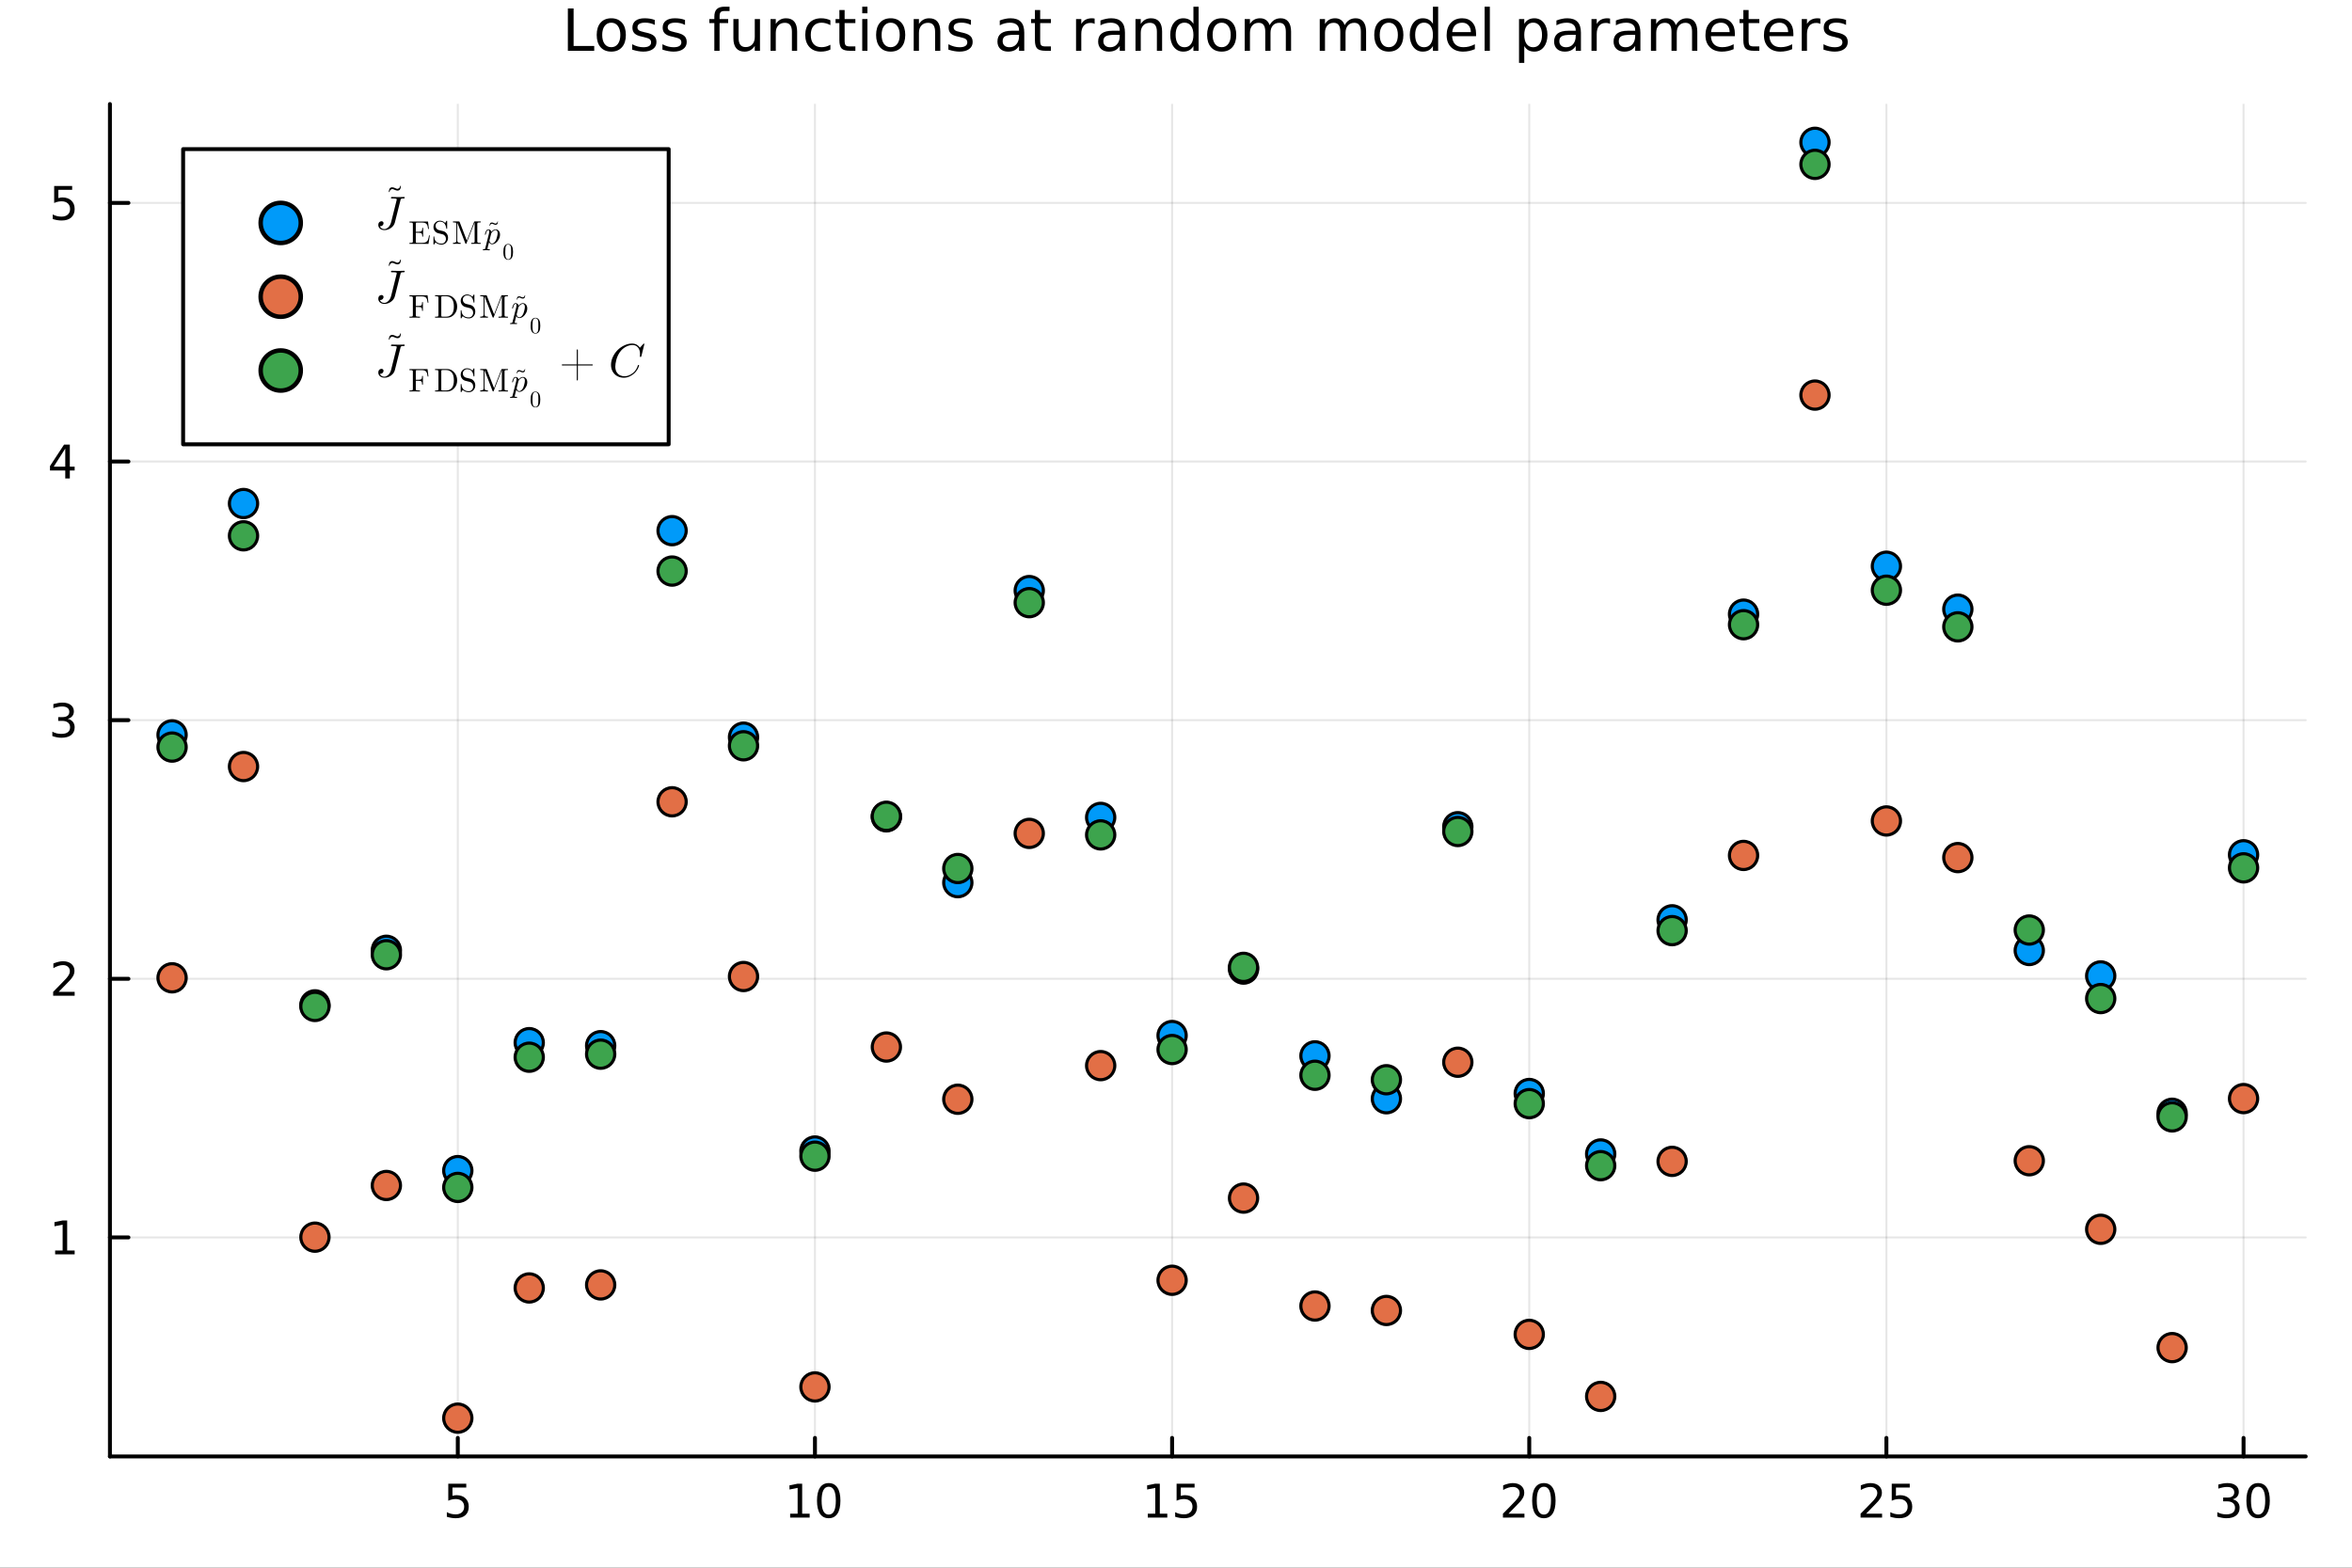 <?xml version="1.0" encoding="utf-8"?>
<svg xmlns="http://www.w3.org/2000/svg" xmlns:xlink="http://www.w3.org/1999/xlink" width="600" height="400" viewBox="0 0 2400 1600">
<rect x="0" y="0" width="2400" height="1600" fill="#333333" stroke="none"/>
<defs>
  <clipPath id="clip330">
    <rect x="0" y="0" width="2400" height="1600"/>
  </clipPath>
</defs>
<path clip-path="url(#clip330)" d="M0 1600 L2400 1600 L2400 0 L0 0  Z" fill="#ffffff" fill-rule="evenodd" fill-opacity="1"/>
<defs>
  <clipPath id="clip331">
    <rect x="480" y="0" width="1681" height="1600"/>
  </clipPath>
</defs>
<path clip-path="url(#clip330)" d="M112.177 1486.45 L2352.76 1486.45 L2352.76 106.192 L112.177 106.192  Z" fill="#ffffff" fill-rule="evenodd" fill-opacity="1"/>
<defs>
  <clipPath id="clip332">
    <rect x="112" y="106" width="2242" height="1381"/>
  </clipPath>
</defs>
<polyline clip-path="url(#clip332)" style="stroke:#000000; stroke-linecap:round; stroke-linejoin:round; stroke-width:2; stroke-opacity:0.1; fill:none" points="467.142,1486.45 467.142,106.192 "/>
<polyline clip-path="url(#clip332)" style="stroke:#000000; stroke-linecap:round; stroke-linejoin:round; stroke-width:2; stroke-opacity:0.1; fill:none" points="831.582,1486.45 831.582,106.192 "/>
<polyline clip-path="url(#clip332)" style="stroke:#000000; stroke-linecap:round; stroke-linejoin:round; stroke-width:2; stroke-opacity:0.1; fill:none" points="1196.02,1486.45 1196.02,106.192 "/>
<polyline clip-path="url(#clip332)" style="stroke:#000000; stroke-linecap:round; stroke-linejoin:round; stroke-width:2; stroke-opacity:0.1; fill:none" points="1560.46,1486.45 1560.46,106.192 "/>
<polyline clip-path="url(#clip332)" style="stroke:#000000; stroke-linecap:round; stroke-linejoin:round; stroke-width:2; stroke-opacity:0.1; fill:none" points="1924.9,1486.45 1924.9,106.192 "/>
<polyline clip-path="url(#clip332)" style="stroke:#000000; stroke-linecap:round; stroke-linejoin:round; stroke-width:2; stroke-opacity:0.1; fill:none" points="2289.34,1486.45 2289.34,106.192 "/>
<polyline clip-path="url(#clip330)" style="stroke:#000000; stroke-linecap:round; stroke-linejoin:round; stroke-width:4; stroke-opacity:1; fill:none" points="112.177,1486.45 2352.76,1486.45 "/>
<polyline clip-path="url(#clip330)" style="stroke:#000000; stroke-linecap:round; stroke-linejoin:round; stroke-width:4; stroke-opacity:1; fill:none" points="467.142,1486.45 467.142,1467.55 "/>
<polyline clip-path="url(#clip330)" style="stroke:#000000; stroke-linecap:round; stroke-linejoin:round; stroke-width:4; stroke-opacity:1; fill:none" points="831.582,1486.45 831.582,1467.55 "/>
<polyline clip-path="url(#clip330)" style="stroke:#000000; stroke-linecap:round; stroke-linejoin:round; stroke-width:4; stroke-opacity:1; fill:none" points="1196.02,1486.45 1196.02,1467.55 "/>
<polyline clip-path="url(#clip330)" style="stroke:#000000; stroke-linecap:round; stroke-linejoin:round; stroke-width:4; stroke-opacity:1; fill:none" points="1560.46,1486.45 1560.46,1467.55 "/>
<polyline clip-path="url(#clip330)" style="stroke:#000000; stroke-linecap:round; stroke-linejoin:round; stroke-width:4; stroke-opacity:1; fill:none" points="1924.9,1486.45 1924.9,1467.55 "/>
<polyline clip-path="url(#clip330)" style="stroke:#000000; stroke-linecap:round; stroke-linejoin:round; stroke-width:4; stroke-opacity:1; fill:none" points="2289.34,1486.45 2289.34,1467.55 "/>
<path clip-path="url(#clip330)" d="M457.42 1514.29 L475.776 1514.29 L475.776 1518.22 L461.702 1518.22 L461.702 1526.7 Q462.721 1526.35 463.739 1526.19 Q464.758 1526 465.776 1526 Q471.563 1526 474.943 1529.17 Q478.322 1532.34 478.322 1537.76 Q478.322 1543.34 474.85 1546.44 Q471.378 1549.52 465.059 1549.52 Q462.883 1549.52 460.614 1549.15 Q458.369 1548.78 455.961 1548.04 L455.961 1543.34 Q458.045 1544.47 460.267 1545.03 Q462.489 1545.58 464.966 1545.58 Q468.971 1545.58 471.309 1543.48 Q473.647 1541.37 473.647 1537.76 Q473.647 1534.15 471.309 1532.04 Q468.971 1529.94 464.966 1529.94 Q463.091 1529.94 461.216 1530.35 Q459.364 1530.77 457.42 1531.65 L457.42 1514.29 Z" fill="#000000" fill-rule="nonzero" fill-opacity="1" /><path clip-path="url(#clip330)" d="M806.27 1544.91 L813.909 1544.91 L813.909 1518.55 L805.599 1520.21 L805.599 1515.95 L813.862 1514.29 L818.538 1514.29 L818.538 1544.91 L826.177 1544.91 L826.177 1548.85 L806.27 1548.85 L806.27 1544.91 Z" fill="#000000" fill-rule="nonzero" fill-opacity="1" /><path clip-path="url(#clip330)" d="M845.622 1517.37 Q842.01 1517.37 840.182 1520.93 Q838.376 1524.47 838.376 1531.6 Q838.376 1538.71 840.182 1542.27 Q842.01 1545.82 845.622 1545.82 Q849.256 1545.82 851.061 1542.27 Q852.89 1538.71 852.89 1531.6 Q852.89 1524.47 851.061 1520.93 Q849.256 1517.37 845.622 1517.37 M845.622 1513.66 Q851.432 1513.66 854.487 1518.27 Q857.566 1522.85 857.566 1531.6 Q857.566 1540.33 854.487 1544.94 Q851.432 1549.52 845.622 1549.52 Q839.811 1549.52 836.733 1544.94 Q833.677 1540.33 833.677 1531.6 Q833.677 1522.85 836.733 1518.27 Q839.811 1513.66 845.622 1513.66 Z" fill="#000000" fill-rule="nonzero" fill-opacity="1" /><path clip-path="url(#clip330)" d="M1171.21 1544.91 L1178.85 1544.91 L1178.85 1518.55 L1170.54 1520.21 L1170.54 1515.95 L1178.8 1514.29 L1183.48 1514.29 L1183.48 1544.91 L1191.12 1544.91 L1191.12 1548.85 L1171.21 1548.85 L1171.21 1544.91 Z" fill="#000000" fill-rule="nonzero" fill-opacity="1" /><path clip-path="url(#clip330)" d="M1200.61 1514.29 L1218.96 1514.29 L1218.96 1518.22 L1204.89 1518.22 L1204.89 1526.7 Q1205.91 1526.35 1206.93 1526.19 Q1207.94 1526 1208.96 1526 Q1214.75 1526 1218.13 1529.17 Q1221.51 1532.34 1221.51 1537.76 Q1221.51 1543.34 1218.04 1546.44 Q1214.56 1549.52 1208.24 1549.52 Q1206.07 1549.52 1203.8 1549.15 Q1201.55 1548.78 1199.15 1548.04 L1199.15 1543.34 Q1201.23 1544.47 1203.45 1545.03 Q1205.68 1545.58 1208.15 1545.58 Q1212.16 1545.58 1214.49 1543.48 Q1216.83 1541.37 1216.83 1537.76 Q1216.83 1534.15 1214.49 1532.04 Q1212.16 1529.94 1208.15 1529.94 Q1206.28 1529.94 1204.4 1530.35 Q1202.55 1530.77 1200.61 1531.65 L1200.61 1514.29 Z" fill="#000000" fill-rule="nonzero" fill-opacity="1" /><path clip-path="url(#clip330)" d="M1539.24 1544.91 L1555.56 1544.91 L1555.56 1548.85 L1533.61 1548.85 L1533.61 1544.91 Q1536.27 1542.16 1540.86 1537.53 Q1545.46 1532.88 1546.64 1531.53 Q1548.89 1529.01 1549.77 1527.27 Q1550.67 1525.51 1550.67 1523.82 Q1550.67 1521.07 1548.73 1519.33 Q1546.81 1517.6 1543.7 1517.6 Q1541.5 1517.6 1539.05 1518.36 Q1536.62 1519.13 1533.84 1520.68 L1533.84 1515.95 Q1536.67 1514.82 1539.12 1514.24 Q1541.57 1513.66 1543.61 1513.66 Q1548.98 1513.66 1552.18 1516.35 Q1555.37 1519.03 1555.37 1523.52 Q1555.37 1525.65 1554.56 1527.57 Q1553.77 1529.47 1551.67 1532.07 Q1551.09 1532.74 1547.99 1535.95 Q1544.88 1539.15 1539.24 1544.91 Z" fill="#000000" fill-rule="nonzero" fill-opacity="1" /><path clip-path="url(#clip330)" d="M1575.37 1517.37 Q1571.76 1517.37 1569.93 1520.93 Q1568.12 1524.47 1568.12 1531.6 Q1568.12 1538.71 1569.93 1542.27 Q1571.76 1545.82 1575.37 1545.82 Q1579 1545.82 1580.81 1542.27 Q1582.64 1538.71 1582.64 1531.6 Q1582.64 1524.47 1580.81 1520.93 Q1579 1517.37 1575.37 1517.37 M1575.37 1513.66 Q1581.18 1513.66 1584.24 1518.27 Q1587.31 1522.85 1587.31 1531.6 Q1587.31 1540.33 1584.24 1544.94 Q1581.18 1549.52 1575.37 1549.52 Q1569.56 1549.52 1566.48 1544.94 Q1563.43 1540.33 1563.43 1531.6 Q1563.43 1522.85 1566.48 1518.27 Q1569.56 1513.66 1575.37 1513.66 Z" fill="#000000" fill-rule="nonzero" fill-opacity="1" /><path clip-path="url(#clip330)" d="M1904.17 1544.91 L1920.49 1544.91 L1920.49 1548.85 L1898.55 1548.85 L1898.55 1544.91 Q1901.21 1542.16 1905.79 1537.53 Q1910.4 1532.88 1911.58 1531.53 Q1913.83 1529.01 1914.71 1527.27 Q1915.61 1525.51 1915.61 1523.82 Q1915.61 1521.07 1913.66 1519.33 Q1911.74 1517.6 1908.64 1517.6 Q1906.44 1517.6 1903.99 1518.36 Q1901.56 1519.13 1898.78 1520.68 L1898.78 1515.95 Q1901.6 1514.82 1904.06 1514.24 Q1906.51 1513.66 1908.55 1513.66 Q1913.92 1513.66 1917.11 1516.35 Q1920.31 1519.03 1920.31 1523.52 Q1920.31 1525.65 1919.5 1527.57 Q1918.71 1529.47 1916.6 1532.07 Q1916.03 1532.74 1912.92 1535.95 Q1909.82 1539.15 1904.17 1544.91 Z" fill="#000000" fill-rule="nonzero" fill-opacity="1" /><path clip-path="url(#clip330)" d="M1930.35 1514.29 L1948.71 1514.29 L1948.71 1518.22 L1934.64 1518.22 L1934.64 1526.7 Q1935.66 1526.35 1936.67 1526.19 Q1937.69 1526 1938.71 1526 Q1944.5 1526 1947.88 1529.17 Q1951.26 1532.34 1951.26 1537.76 Q1951.26 1543.34 1947.78 1546.44 Q1944.31 1549.52 1937.99 1549.52 Q1935.82 1549.52 1933.55 1549.15 Q1931.3 1548.78 1928.9 1548.04 L1928.9 1543.34 Q1930.98 1544.47 1933.2 1545.03 Q1935.42 1545.58 1937.9 1545.58 Q1941.91 1545.58 1944.24 1543.48 Q1946.58 1541.37 1946.58 1537.76 Q1946.58 1534.15 1944.24 1532.04 Q1941.91 1529.94 1937.9 1529.94 Q1936.03 1529.94 1934.15 1530.35 Q1932.3 1530.77 1930.35 1531.65 L1930.35 1514.29 Z" fill="#000000" fill-rule="nonzero" fill-opacity="1" /><path clip-path="url(#clip330)" d="M2278.19 1530.21 Q2281.54 1530.93 2283.42 1533.2 Q2285.32 1535.47 2285.32 1538.8 Q2285.32 1543.92 2281.8 1546.72 Q2278.28 1549.52 2271.8 1549.52 Q2269.62 1549.52 2267.31 1549.08 Q2265.01 1548.66 2262.56 1547.81 L2262.56 1543.29 Q2264.51 1544.43 2266.82 1545.01 Q2269.14 1545.58 2271.66 1545.58 Q2276.06 1545.58 2278.35 1543.85 Q2280.66 1542.11 2280.66 1538.8 Q2280.66 1535.75 2278.51 1534.03 Q2276.38 1532.3 2272.56 1532.3 L2268.53 1532.3 L2268.53 1528.45 L2272.75 1528.45 Q2276.2 1528.45 2278.02 1527.09 Q2279.85 1525.7 2279.85 1523.11 Q2279.85 1520.45 2277.95 1519.03 Q2276.08 1517.6 2272.56 1517.6 Q2270.64 1517.6 2268.44 1518.01 Q2266.24 1518.43 2263.6 1519.31 L2263.6 1515.14 Q2266.26 1514.4 2268.58 1514.03 Q2270.92 1513.66 2272.98 1513.66 Q2278.3 1513.66 2281.4 1516.09 Q2284.51 1518.5 2284.51 1522.62 Q2284.51 1525.49 2282.86 1527.48 Q2281.22 1529.45 2278.19 1530.21 Z" fill="#000000" fill-rule="nonzero" fill-opacity="1" /><path clip-path="url(#clip330)" d="M2304.18 1517.37 Q2300.57 1517.37 2298.74 1520.93 Q2296.94 1524.47 2296.94 1531.6 Q2296.94 1538.71 2298.74 1542.27 Q2300.57 1545.82 2304.18 1545.82 Q2307.82 1545.82 2309.62 1542.27 Q2311.45 1538.71 2311.45 1531.6 Q2311.45 1524.47 2309.62 1520.93 Q2307.82 1517.37 2304.18 1517.37 M2304.18 1513.66 Q2309.99 1513.66 2313.05 1518.27 Q2316.13 1522.85 2316.13 1531.6 Q2316.13 1540.33 2313.05 1544.94 Q2309.99 1549.52 2304.18 1549.52 Q2298.37 1549.52 2295.29 1544.94 Q2292.24 1540.33 2292.24 1531.6 Q2292.24 1522.85 2295.29 1518.27 Q2298.37 1513.66 2304.18 1513.66 Z" fill="#000000" fill-rule="nonzero" fill-opacity="1" /><polyline clip-path="url(#clip332)" style="stroke:#000000; stroke-linecap:round; stroke-linejoin:round; stroke-width:2; stroke-opacity:0.1; fill:none" points="112.177,1262.92 2352.76,1262.92 "/>
<polyline clip-path="url(#clip332)" style="stroke:#000000; stroke-linecap:round; stroke-linejoin:round; stroke-width:2; stroke-opacity:0.1; fill:none" points="112.177,998.961 2352.76,998.961 "/>
<polyline clip-path="url(#clip332)" style="stroke:#000000; stroke-linecap:round; stroke-linejoin:round; stroke-width:2; stroke-opacity:0.1; fill:none" points="112.177,735.005 2352.76,735.005 "/>
<polyline clip-path="url(#clip332)" style="stroke:#000000; stroke-linecap:round; stroke-linejoin:round; stroke-width:2; stroke-opacity:0.1; fill:none" points="112.177,471.048 2352.76,471.048 "/>
<polyline clip-path="url(#clip332)" style="stroke:#000000; stroke-linecap:round; stroke-linejoin:round; stroke-width:2; stroke-opacity:0.1; fill:none" points="112.177,207.092 2352.76,207.092 "/>
<polyline clip-path="url(#clip330)" style="stroke:#000000; stroke-linecap:round; stroke-linejoin:round; stroke-width:4; stroke-opacity:1; fill:none" points="112.177,1486.45 112.177,106.192 "/>
<polyline clip-path="url(#clip330)" style="stroke:#000000; stroke-linecap:round; stroke-linejoin:round; stroke-width:4; stroke-opacity:1; fill:none" points="112.177,1262.92 131.075,1262.92 "/>
<polyline clip-path="url(#clip330)" style="stroke:#000000; stroke-linecap:round; stroke-linejoin:round; stroke-width:4; stroke-opacity:1; fill:none" points="112.177,998.961 131.075,998.961 "/>
<polyline clip-path="url(#clip330)" style="stroke:#000000; stroke-linecap:round; stroke-linejoin:round; stroke-width:4; stroke-opacity:1; fill:none" points="112.177,735.005 131.075,735.005 "/>
<polyline clip-path="url(#clip330)" style="stroke:#000000; stroke-linecap:round; stroke-linejoin:round; stroke-width:4; stroke-opacity:1; fill:none" points="112.177,471.048 131.075,471.048 "/>
<polyline clip-path="url(#clip330)" style="stroke:#000000; stroke-linecap:round; stroke-linejoin:round; stroke-width:4; stroke-opacity:1; fill:none" points="112.177,207.092 131.075,207.092 "/>
<path clip-path="url(#clip330)" d="M56.27 1276.26 L63.909 1276.26 L63.909 1249.9 L55.599 1251.56 L55.599 1247.3 L63.862 1245.64 L68.538 1245.64 L68.538 1276.26 L76.177 1276.26 L76.177 1280.2 L56.27 1280.2 L56.27 1276.26 Z" fill="#000000" fill-rule="nonzero" fill-opacity="1" /><path clip-path="url(#clip330)" d="M59.858 1012.31 L76.177 1012.31 L76.177 1016.24 L54.233 1016.24 L54.233 1012.31 Q56.895 1009.55 61.478 1004.92 Q66.085 1000.27 67.265 998.926 Q69.51 996.403 70.39 994.667 Q71.293 992.907 71.293 991.218 Q71.293 988.463 69.349 986.727 Q67.427 984.991 64.325 984.991 Q62.126 984.991 59.673 985.755 Q57.242 986.519 54.464 988.07 L54.464 983.347 Q57.288 982.213 59.742 981.634 Q62.196 981.056 64.233 981.056 Q69.603 981.056 72.798 983.741 Q75.992 986.426 75.992 990.917 Q75.992 993.046 75.182 994.968 Q74.395 996.866 72.288 999.458 Q71.71 1000.13 68.608 1003.35 Q65.506 1006.54 59.858 1012.31 Z" fill="#000000" fill-rule="nonzero" fill-opacity="1" /><path clip-path="url(#clip330)" d="M69.048 733.65 Q72.404 734.368 74.279 736.636 Q76.177 738.905 76.177 742.238 Q76.177 747.354 72.659 750.155 Q69.14 752.956 62.659 752.956 Q60.483 752.956 58.168 752.516 Q55.876 752.099 53.423 751.243 L53.423 746.729 Q55.367 747.863 57.682 748.442 Q59.997 749.021 62.52 749.021 Q66.918 749.021 69.21 747.285 Q71.524 745.548 71.524 742.238 Q71.524 739.183 69.372 737.47 Q67.242 735.734 63.423 735.734 L59.395 735.734 L59.395 731.891 L63.608 731.891 Q67.057 731.891 68.885 730.525 Q70.714 729.136 70.714 726.544 Q70.714 723.882 68.816 722.47 Q66.941 721.035 63.423 721.035 Q61.501 721.035 59.302 721.451 Q57.103 721.868 54.464 722.748 L54.464 718.581 Q57.126 717.84 59.441 717.47 Q61.779 717.1 63.839 717.1 Q69.163 717.1 72.265 719.53 Q75.367 721.937 75.367 726.058 Q75.367 728.928 73.724 730.919 Q72.08 732.886 69.048 733.65 Z" fill="#000000" fill-rule="nonzero" fill-opacity="1" /><path clip-path="url(#clip330)" d="M66.594 457.842 L54.788 476.291 L66.594 476.291 L66.594 457.842 M65.367 453.768 L71.247 453.768 L71.247 476.291 L76.177 476.291 L76.177 480.18 L71.247 480.18 L71.247 488.328 L66.594 488.328 L66.594 480.18 L50.992 480.18 L50.992 475.666 L65.367 453.768 Z" fill="#000000" fill-rule="nonzero" fill-opacity="1" /><path clip-path="url(#clip330)" d="M55.275 189.812 L73.631 189.812 L73.631 193.747 L59.557 193.747 L59.557 202.22 Q60.575 201.872 61.594 201.71 Q62.612 201.525 63.631 201.525 Q69.418 201.525 72.798 204.696 Q76.177 207.868 76.177 213.284 Q76.177 218.863 72.705 221.965 Q69.233 225.044 62.913 225.044 Q60.737 225.044 58.469 224.673 Q56.224 224.303 53.816 223.562 L53.816 218.863 Q55.9 219.997 58.122 220.553 Q60.344 221.108 62.821 221.108 Q66.825 221.108 69.163 219.002 Q71.501 216.895 71.501 213.284 Q71.501 209.673 69.163 207.567 Q66.825 205.46 62.821 205.46 Q60.946 205.46 59.071 205.877 Q57.219 206.294 55.275 207.173 L55.275 189.812 Z" fill="#000000" fill-rule="nonzero" fill-opacity="1" /><path clip-path="url(#clip330)" d="M579.461 8.64 L585.306 8.64 L585.306 46.921 L606.341 46.921 L606.341 51.84 L579.461 51.84 L579.461 8.64 Z" fill="#000000" fill-rule="nonzero" fill-opacity="1" /><path clip-path="url(#clip330)" d="M623.76 23.165 Q619.478 23.165 616.99 26.522 Q614.501 29.849 614.501 35.665 Q614.501 41.481 616.961 44.838 Q619.449 48.165 623.76 48.165 Q628.014 48.165 630.502 44.809 Q632.991 41.452 632.991 35.665 Q632.991 29.907 630.502 26.551 Q628.014 23.165 623.76 23.165 M623.76 18.651 Q630.705 18.651 634.669 23.165 Q638.633 27.679 638.633 35.665 Q638.633 43.623 634.669 48.165 Q630.705 52.679 623.76 52.679 Q616.787 52.679 612.823 48.165 Q608.888 43.623 608.888 35.665 Q608.888 27.679 612.823 23.165 Q616.787 18.651 623.76 18.651 Z" fill="#000000" fill-rule="nonzero" fill-opacity="1" /><path clip-path="url(#clip330)" d="M668.118 20.388 L668.118 25.422 Q665.861 24.265 663.43 23.686 Q661 23.108 658.396 23.108 Q654.431 23.108 652.435 24.323 Q650.467 25.538 650.467 27.969 Q650.467 29.82 651.885 30.891 Q653.303 31.933 657.585 32.888 L659.408 33.293 Q665.08 34.508 667.452 36.736 Q669.854 38.935 669.854 42.899 Q669.854 47.413 666.266 50.046 Q662.707 52.679 656.457 52.679 Q653.853 52.679 651.017 52.158 Q648.21 51.666 645.085 50.654 L645.085 45.156 Q648.037 46.69 650.901 47.471 Q653.766 48.223 656.573 48.223 Q660.334 48.223 662.36 46.95 Q664.385 45.648 664.385 43.304 Q664.385 41.134 662.909 39.977 Q661.463 38.819 656.515 37.749 L654.663 37.315 Q649.715 36.273 647.516 34.132 Q645.317 31.962 645.317 28.2 Q645.317 23.628 648.558 21.14 Q651.798 18.651 657.759 18.651 Q660.71 18.651 663.314 19.085 Q665.919 19.52 668.118 20.388 Z" fill="#000000" fill-rule="nonzero" fill-opacity="1" /><path clip-path="url(#clip330)" d="M698.991 20.388 L698.991 25.422 Q696.734 24.265 694.304 23.686 Q691.873 23.108 689.269 23.108 Q685.305 23.108 683.309 24.323 Q681.341 25.538 681.341 27.969 Q681.341 29.82 682.759 30.891 Q684.177 31.933 688.459 32.888 L690.282 33.293 Q695.953 34.508 698.326 36.736 Q700.727 38.935 700.727 42.899 Q700.727 47.413 697.14 50.046 Q693.581 52.679 687.331 52.679 Q684.726 52.679 681.891 52.158 Q679.084 51.666 675.959 50.654 L675.959 45.156 Q678.91 46.69 681.775 47.471 Q684.64 48.223 687.446 48.223 Q691.208 48.223 693.233 46.95 Q695.259 45.648 695.259 43.304 Q695.259 41.134 693.783 39.977 Q692.336 38.819 687.388 37.749 L685.537 37.315 Q680.589 36.273 678.39 34.132 Q676.191 31.962 676.191 28.2 Q676.191 23.628 679.431 21.14 Q682.672 18.651 688.633 18.651 Q691.584 18.651 694.188 19.085 Q696.792 19.52 698.991 20.388 Z" fill="#000000" fill-rule="nonzero" fill-opacity="1" /><path clip-path="url(#clip330)" d="M744.448 6.817 L744.448 11.244 L739.356 11.244 Q736.491 11.244 735.363 12.402 Q734.263 13.559 734.263 16.568 L734.263 19.433 L743.031 19.433 L743.031 23.57 L734.263 23.57 L734.263 51.84 L728.91 51.84 L728.91 23.57 L723.818 23.57 L723.818 19.433 L728.91 19.433 L728.91 17.176 Q728.91 11.765 731.428 9.306 Q733.945 6.817 739.414 6.817 L744.448 6.817 Z" fill="#000000" fill-rule="nonzero" fill-opacity="1" /><path clip-path="url(#clip330)" d="M748.355 39.051 L748.355 19.433 L753.679 19.433 L753.679 38.848 Q753.679 43.449 755.473 45.764 Q757.267 48.05 760.854 48.05 Q765.166 48.05 767.654 45.301 Q770.172 42.552 770.172 37.806 L770.172 19.433 L775.496 19.433 L775.496 51.84 L770.172 51.84 L770.172 46.863 Q768.233 49.815 765.658 51.261 Q763.111 52.679 759.726 52.679 Q754.142 52.679 751.248 49.207 Q748.355 45.735 748.355 39.051 M761.751 18.651 L761.751 18.651 Z" fill="#000000" fill-rule="nonzero" fill-opacity="1" /><path clip-path="url(#clip330)" d="M813.4 32.28 L813.4 51.84 L808.076 51.84 L808.076 32.453 Q808.076 27.853 806.282 25.567 Q804.489 23.281 800.901 23.281 Q796.589 23.281 794.101 26.03 Q791.612 28.779 791.612 33.524 L791.612 51.84 L786.259 51.84 L786.259 19.433 L791.612 19.433 L791.612 24.468 Q793.522 21.545 796.097 20.098 Q798.702 18.651 802.087 18.651 Q807.671 18.651 810.536 22.124 Q813.4 25.567 813.4 32.28 Z" fill="#000000" fill-rule="nonzero" fill-opacity="1" /><path clip-path="url(#clip330)" d="M847.341 20.677 L847.341 25.654 Q845.084 24.41 842.798 23.802 Q840.542 23.165 838.227 23.165 Q833.047 23.165 830.183 26.464 Q827.318 29.734 827.318 35.665 Q827.318 41.597 830.183 44.896 Q833.047 48.165 838.227 48.165 Q840.542 48.165 842.798 47.558 Q845.084 46.921 847.341 45.677 L847.341 50.596 Q845.113 51.638 842.712 52.158 Q840.339 52.679 837.648 52.679 Q830.327 52.679 826.016 48.078 Q821.705 43.478 821.705 35.665 Q821.705 27.737 826.045 23.194 Q830.414 18.651 837.995 18.651 Q840.455 18.651 842.798 19.172 Q845.142 19.664 847.341 20.677 Z" fill="#000000" fill-rule="nonzero" fill-opacity="1" /><path clip-path="url(#clip330)" d="M861.867 10.231 L861.867 19.433 L872.833 19.433 L872.833 23.57 L861.867 23.57 L861.867 41.163 Q861.867 45.127 862.937 46.255 Q864.037 47.384 867.364 47.384 L872.833 47.384 L872.833 51.84 L867.364 51.84 Q861.201 51.84 858.857 49.554 Q856.514 47.239 856.514 41.163 L856.514 23.57 L852.607 23.57 L852.607 19.433 L856.514 19.433 L856.514 10.231 L861.867 10.231 Z" fill="#000000" fill-rule="nonzero" fill-opacity="1" /><path clip-path="url(#clip330)" d="M879.835 19.433 L885.159 19.433 L885.159 51.84 L879.835 51.84 L879.835 19.433 M879.835 6.817 L885.159 6.817 L885.159 13.559 L879.835 13.559 L879.835 6.817 Z" fill="#000000" fill-rule="nonzero" fill-opacity="1" /><path clip-path="url(#clip330)" d="M908.857 23.165 Q904.575 23.165 902.086 26.522 Q899.598 29.849 899.598 35.665 Q899.598 41.481 902.057 44.838 Q904.546 48.165 908.857 48.165 Q913.111 48.165 915.599 44.809 Q918.087 41.452 918.087 35.665 Q918.087 29.907 915.599 26.551 Q913.111 23.165 908.857 23.165 M908.857 18.651 Q915.802 18.651 919.766 23.165 Q923.73 27.679 923.73 35.665 Q923.73 43.623 919.766 48.165 Q915.802 52.679 908.857 52.679 Q901.884 52.679 897.92 48.165 Q893.985 43.623 893.985 35.665 Q893.985 27.679 897.92 23.165 Q901.884 18.651 908.857 18.651 Z" fill="#000000" fill-rule="nonzero" fill-opacity="1" /><path clip-path="url(#clip330)" d="M959.493 32.28 L959.493 51.84 L954.169 51.84 L954.169 32.453 Q954.169 27.853 952.375 25.567 Q950.581 23.281 946.994 23.281 Q942.682 23.281 940.194 26.03 Q937.705 28.779 937.705 33.524 L937.705 51.84 L932.352 51.84 L932.352 19.433 L937.705 19.433 L937.705 24.468 Q939.615 21.545 942.19 20.098 Q944.794 18.651 948.18 18.651 Q953.764 18.651 956.629 22.124 Q959.493 25.567 959.493 32.28 Z" fill="#000000" fill-rule="nonzero" fill-opacity="1" /><path clip-path="url(#clip330)" d="M990.772 20.388 L990.772 25.422 Q988.515 24.265 986.085 23.686 Q983.654 23.108 981.05 23.108 Q977.086 23.108 975.089 24.323 Q973.122 25.538 973.122 27.969 Q973.122 29.82 974.54 30.891 Q975.957 31.933 980.24 32.888 L982.063 33.293 Q987.734 34.508 990.107 36.736 Q992.508 38.935 992.508 42.899 Q992.508 47.413 988.92 50.046 Q985.361 52.679 979.111 52.679 Q976.507 52.679 973.672 52.158 Q970.865 51.666 967.74 50.654 L967.74 45.156 Q970.691 46.69 973.556 47.471 Q976.42 48.223 979.227 48.223 Q982.989 48.223 985.014 46.95 Q987.04 45.648 987.04 43.304 Q987.04 41.134 985.564 39.977 Q984.117 38.819 979.169 37.749 L977.317 37.315 Q972.37 36.273 970.17 34.132 Q967.971 31.962 967.971 28.2 Q967.971 23.628 971.212 21.14 Q974.453 18.651 980.413 18.651 Q983.365 18.651 985.969 19.085 Q988.573 19.52 990.772 20.388 Z" fill="#000000" fill-rule="nonzero" fill-opacity="1" /><path clip-path="url(#clip330)" d="M1034.55 35.55 Q1028.1 35.55 1025.61 37.025 Q1023.12 38.501 1023.12 42.06 Q1023.12 44.896 1024.97 46.574 Q1026.85 48.223 1030.07 48.223 Q1034.49 48.223 1037.16 45.098 Q1039.85 41.944 1039.85 36.736 L1039.85 35.55 L1034.55 35.55 M1045.17 33.35 L1045.17 51.84 L1039.85 51.84 L1039.85 46.921 Q1038.02 49.872 1035.3 51.29 Q1032.58 52.679 1028.65 52.679 Q1023.67 52.679 1020.72 49.901 Q1017.8 47.095 1017.8 42.407 Q1017.8 36.938 1021.44 34.161 Q1025.12 31.383 1032.38 31.383 L1039.85 31.383 L1039.85 30.862 Q1039.85 27.187 1037.42 25.191 Q1035.01 23.165 1030.64 23.165 Q1027.87 23.165 1025.23 23.831 Q1022.6 24.496 1020.17 25.827 L1020.17 20.909 Q1023.09 19.78 1025.84 19.23 Q1028.59 18.651 1031.19 18.651 Q1038.23 18.651 1041.7 22.297 Q1045.17 25.943 1045.17 33.35 Z" fill="#000000" fill-rule="nonzero" fill-opacity="1" /><path clip-path="url(#clip330)" d="M1061.4 10.231 L1061.4 19.433 L1072.37 19.433 L1072.37 23.57 L1061.4 23.57 L1061.4 41.163 Q1061.4 45.127 1062.47 46.255 Q1063.57 47.384 1066.9 47.384 L1072.37 47.384 L1072.37 51.84 L1066.9 51.84 Q1060.74 51.84 1058.39 49.554 Q1056.05 47.239 1056.05 41.163 L1056.05 23.57 L1052.14 23.57 L1052.14 19.433 L1056.05 19.433 L1056.05 10.231 L1061.4 10.231 Z" fill="#000000" fill-rule="nonzero" fill-opacity="1" /><path clip-path="url(#clip330)" d="M1116.99 24.41 Q1116.09 23.889 1115.02 23.657 Q1113.98 23.397 1112.7 23.397 Q1108.19 23.397 1105.76 26.348 Q1103.36 29.271 1103.36 34.768 L1103.36 51.84 L1098.01 51.84 L1098.01 19.433 L1103.36 19.433 L1103.36 24.468 Q1105.04 21.516 1107.73 20.098 Q1110.42 18.651 1114.27 18.651 Q1114.82 18.651 1115.48 18.738 Q1116.15 18.796 1116.96 18.941 L1116.99 24.41 Z" fill="#000000" fill-rule="nonzero" fill-opacity="1" /><path clip-path="url(#clip330)" d="M1137.3 35.55 Q1130.85 35.55 1128.36 37.025 Q1125.87 38.501 1125.87 42.06 Q1125.87 44.896 1127.72 46.574 Q1129.6 48.223 1132.81 48.223 Q1137.24 48.223 1139.9 45.098 Q1142.59 41.944 1142.59 36.736 L1142.59 35.55 L1137.3 35.55 M1147.92 33.35 L1147.92 51.84 L1142.59 51.84 L1142.59 46.921 Q1140.77 49.872 1138.05 51.29 Q1135.33 52.679 1131.4 52.679 Q1126.42 52.679 1123.47 49.901 Q1120.55 47.095 1120.55 42.407 Q1120.55 36.938 1124.19 34.161 Q1127.87 31.383 1135.13 31.383 L1142.59 31.383 L1142.59 30.862 Q1142.59 27.187 1140.16 25.191 Q1137.76 23.165 1133.39 23.165 Q1130.62 23.165 1127.98 23.831 Q1125.35 24.496 1122.92 25.827 L1122.92 20.909 Q1125.84 19.78 1128.59 19.23 Q1131.34 18.651 1133.94 18.651 Q1140.97 18.651 1144.45 22.297 Q1147.92 25.943 1147.92 33.35 Z" fill="#000000" fill-rule="nonzero" fill-opacity="1" /><path clip-path="url(#clip330)" d="M1185.82 32.28 L1185.82 51.84 L1180.5 51.84 L1180.5 32.453 Q1180.5 27.853 1178.71 25.567 Q1176.91 23.281 1173.32 23.281 Q1169.01 23.281 1166.52 26.03 Q1164.04 28.779 1164.04 33.524 L1164.04 51.84 L1158.68 51.84 L1158.68 19.433 L1164.04 19.433 L1164.04 24.468 Q1165.94 21.545 1168.52 20.098 Q1171.12 18.651 1174.51 18.651 Q1180.09 18.651 1182.96 22.124 Q1185.82 25.567 1185.82 32.28 Z" fill="#000000" fill-rule="nonzero" fill-opacity="1" /><path clip-path="url(#clip330)" d="M1217.77 24.352 L1217.77 6.817 L1223.09 6.817 L1223.09 51.84 L1217.77 51.84 L1217.77 46.979 Q1216.09 49.872 1213.51 51.29 Q1210.97 52.679 1207.38 52.679 Q1201.51 52.679 1197.8 47.992 Q1194.13 43.304 1194.13 35.665 Q1194.13 28.026 1197.8 23.339 Q1201.51 18.651 1207.38 18.651 Q1210.97 18.651 1213.51 20.069 Q1216.09 21.458 1217.77 24.352 M1199.63 35.665 Q1199.63 41.539 1202.03 44.896 Q1204.46 48.223 1208.68 48.223 Q1212.91 48.223 1215.34 44.896 Q1217.77 41.539 1217.77 35.665 Q1217.77 29.791 1215.34 26.464 Q1212.91 23.108 1208.68 23.108 Q1204.46 23.108 1202.03 26.464 Q1199.63 29.791 1199.63 35.665 Z" fill="#000000" fill-rule="nonzero" fill-opacity="1" /><path clip-path="url(#clip330)" d="M1246.62 23.165 Q1242.33 23.165 1239.84 26.522 Q1237.36 29.849 1237.36 35.665 Q1237.36 41.481 1239.82 44.838 Q1242.3 48.165 1246.62 48.165 Q1250.87 48.165 1253.36 44.809 Q1255.85 41.452 1255.85 35.665 Q1255.85 29.907 1253.36 26.551 Q1250.87 23.165 1246.62 23.165 M1246.62 18.651 Q1253.56 18.651 1257.52 23.165 Q1261.49 27.679 1261.49 35.665 Q1261.49 43.623 1257.52 48.165 Q1253.56 52.679 1246.62 52.679 Q1239.64 52.679 1235.68 48.165 Q1231.74 43.623 1231.74 35.665 Q1231.74 27.679 1235.68 23.165 Q1239.64 18.651 1246.62 18.651 Z" fill="#000000" fill-rule="nonzero" fill-opacity="1" /><path clip-path="url(#clip330)" d="M1295.54 25.654 Q1297.54 22.066 1300.32 20.359 Q1303.1 18.651 1306.86 18.651 Q1311.92 18.651 1314.67 22.21 Q1317.42 25.741 1317.42 32.28 L1317.42 51.84 L1312.07 51.84 L1312.07 32.453 Q1312.07 27.795 1310.42 25.538 Q1308.77 23.281 1305.38 23.281 Q1301.25 23.281 1298.84 26.03 Q1296.44 28.779 1296.44 33.524 L1296.44 51.84 L1291.09 51.84 L1291.09 32.453 Q1291.09 27.766 1289.44 25.538 Q1287.79 23.281 1284.35 23.281 Q1280.27 23.281 1277.87 26.059 Q1275.46 28.808 1275.46 33.524 L1275.46 51.84 L1270.11 51.84 L1270.11 19.433 L1275.46 19.433 L1275.46 24.468 Q1277.29 21.487 1279.83 20.069 Q1282.38 18.651 1285.88 18.651 Q1289.41 18.651 1291.87 20.445 Q1294.36 22.239 1295.54 25.654 Z" fill="#000000" fill-rule="nonzero" fill-opacity="1" /><path clip-path="url(#clip330)" d="M1372.11 25.654 Q1374.1 22.066 1376.88 20.359 Q1379.66 18.651 1383.42 18.651 Q1388.48 18.651 1391.23 22.21 Q1393.98 25.741 1393.98 32.28 L1393.98 51.84 L1388.63 51.84 L1388.63 32.453 Q1388.63 27.795 1386.98 25.538 Q1385.33 23.281 1381.94 23.281 Q1377.81 23.281 1375.41 26.03 Q1373 28.779 1373 33.524 L1373 51.84 L1367.65 51.84 L1367.65 32.453 Q1367.65 27.766 1366 25.538 Q1364.35 23.281 1360.91 23.281 Q1356.83 23.281 1354.43 26.059 Q1352.03 28.808 1352.03 33.524 L1352.03 51.84 L1346.67 51.84 L1346.67 19.433 L1352.03 19.433 L1352.03 24.468 Q1353.85 21.487 1356.4 20.069 Q1358.94 18.651 1362.44 18.651 Q1365.97 18.651 1368.43 20.445 Q1370.92 22.239 1372.11 25.654 Z" fill="#000000" fill-rule="nonzero" fill-opacity="1" /><path clip-path="url(#clip330)" d="M1417.16 23.165 Q1412.88 23.165 1410.39 26.522 Q1407.9 29.849 1407.9 35.665 Q1407.9 41.481 1410.36 44.838 Q1412.85 48.165 1417.16 48.165 Q1421.41 48.165 1423.9 44.809 Q1426.39 41.452 1426.39 35.665 Q1426.39 29.907 1423.9 26.551 Q1421.41 23.165 1417.16 23.165 M1417.16 18.651 Q1424.1 18.651 1428.07 23.165 Q1432.03 27.679 1432.03 35.665 Q1432.03 43.623 1428.07 48.165 Q1424.1 52.679 1417.16 52.679 Q1410.19 52.679 1406.22 48.165 Q1402.29 43.623 1402.29 35.665 Q1402.29 27.679 1406.22 23.165 Q1410.19 18.651 1417.16 18.651 Z" fill="#000000" fill-rule="nonzero" fill-opacity="1" /><path clip-path="url(#clip330)" d="M1462.18 24.352 L1462.18 6.817 L1467.51 6.817 L1467.51 51.84 L1462.18 51.84 L1462.18 46.979 Q1460.5 49.872 1457.93 51.29 Q1455.38 52.679 1451.79 52.679 Q1445.92 52.679 1442.22 47.992 Q1438.54 43.304 1438.54 35.665 Q1438.54 28.026 1442.22 23.339 Q1445.92 18.651 1451.79 18.651 Q1455.38 18.651 1457.93 20.069 Q1460.5 21.458 1462.18 24.352 M1444.04 35.665 Q1444.04 41.539 1446.44 44.896 Q1448.87 48.223 1453.1 48.223 Q1457.32 48.223 1459.75 44.896 Q1462.18 41.539 1462.18 35.665 Q1462.18 29.791 1459.75 26.464 Q1457.32 23.108 1453.1 23.108 Q1448.87 23.108 1446.44 26.464 Q1444.04 29.791 1444.04 35.665 Z" fill="#000000" fill-rule="nonzero" fill-opacity="1" /><path clip-path="url(#clip330)" d="M1506.19 34.305 L1506.19 36.91 L1481.71 36.91 Q1482.06 42.407 1485.01 45.301 Q1487.99 48.165 1493.29 48.165 Q1496.35 48.165 1499.22 47.413 Q1502.11 46.661 1504.95 45.156 L1504.95 50.191 Q1502.08 51.406 1499.07 52.042 Q1496.06 52.679 1492.97 52.679 Q1485.21 52.679 1480.67 48.165 Q1476.16 43.651 1476.16 35.955 Q1476.16 27.997 1480.44 23.339 Q1484.75 18.651 1492.04 18.651 Q1498.58 18.651 1502.37 22.876 Q1506.19 27.072 1506.19 34.305 M1500.87 32.743 Q1500.81 28.374 1498.41 25.77 Q1496.04 23.165 1492.1 23.165 Q1487.64 23.165 1484.95 25.683 Q1482.29 28.2 1481.89 32.772 L1500.87 32.743 Z" fill="#000000" fill-rule="nonzero" fill-opacity="1" /><path clip-path="url(#clip330)" d="M1514.93 6.817 L1520.25 6.817 L1520.25 51.84 L1514.93 51.84 L1514.93 6.817 Z" fill="#000000" fill-rule="nonzero" fill-opacity="1" /><path clip-path="url(#clip330)" d="M1555.38 46.979 L1555.38 64.166 L1550.03 64.166 L1550.03 19.433 L1555.38 19.433 L1555.38 24.352 Q1557.06 21.458 1559.61 20.069 Q1562.18 18.651 1565.74 18.651 Q1571.64 18.651 1575.32 23.339 Q1579.02 28.026 1579.02 35.665 Q1579.02 43.304 1575.32 47.992 Q1571.64 52.679 1565.74 52.679 Q1562.18 52.679 1559.61 51.29 Q1557.06 49.872 1555.38 46.979 M1573.49 35.665 Q1573.49 29.791 1571.06 26.464 Q1568.66 23.108 1564.44 23.108 Q1560.21 23.108 1557.78 26.464 Q1555.38 29.791 1555.38 35.665 Q1555.38 41.539 1557.78 44.896 Q1560.21 48.223 1564.44 48.223 Q1568.66 48.223 1571.06 44.896 Q1573.49 41.539 1573.49 35.665 Z" fill="#000000" fill-rule="nonzero" fill-opacity="1" /><path clip-path="url(#clip330)" d="M1602.57 35.55 Q1596.12 35.55 1593.63 37.025 Q1591.15 38.501 1591.15 42.06 Q1591.15 44.896 1593 46.574 Q1594.88 48.223 1598.09 48.223 Q1602.52 48.223 1605.18 45.098 Q1607.87 41.944 1607.87 36.736 L1607.87 35.55 L1602.57 35.55 M1613.19 33.35 L1613.19 51.84 L1607.87 51.84 L1607.87 46.921 Q1606.05 49.872 1603.33 51.29 Q1600.61 52.679 1596.67 52.679 Q1591.69 52.679 1588.74 49.901 Q1585.82 47.095 1585.82 42.407 Q1585.82 36.938 1589.47 34.161 Q1593.14 31.383 1600.4 31.383 L1607.87 31.383 L1607.87 30.862 Q1607.87 27.187 1605.44 25.191 Q1603.04 23.165 1598.67 23.165 Q1595.89 23.165 1593.26 23.831 Q1590.62 24.496 1588.19 25.827 L1588.19 20.909 Q1591.12 19.78 1593.87 19.23 Q1596.61 18.651 1599.22 18.651 Q1606.25 18.651 1609.72 22.297 Q1613.19 25.943 1613.19 33.35 Z" fill="#000000" fill-rule="nonzero" fill-opacity="1" /><path clip-path="url(#clip330)" d="M1642.94 24.41 Q1642.04 23.889 1640.97 23.657 Q1639.93 23.397 1638.66 23.397 Q1634.14 23.397 1631.71 26.348 Q1629.31 29.271 1629.31 34.768 L1629.31 51.84 L1623.96 51.84 L1623.96 19.433 L1629.31 19.433 L1629.31 24.468 Q1630.99 21.516 1633.68 20.098 Q1636.37 18.651 1640.22 18.651 Q1640.77 18.651 1641.43 18.738 Q1642.1 18.796 1642.91 18.941 L1642.94 24.41 Z" fill="#000000" fill-rule="nonzero" fill-opacity="1" /><path clip-path="url(#clip330)" d="M1663.25 35.55 Q1656.8 35.55 1654.31 37.025 Q1651.82 38.501 1651.82 42.06 Q1651.82 44.896 1653.67 46.574 Q1655.55 48.223 1658.77 48.223 Q1663.19 48.223 1665.86 45.098 Q1668.55 41.944 1668.55 36.736 L1668.55 35.55 L1663.25 35.55 M1673.87 33.35 L1673.87 51.84 L1668.55 51.84 L1668.55 46.921 Q1666.72 49.872 1664 51.29 Q1661.28 52.679 1657.35 52.679 Q1652.37 52.679 1649.42 49.901 Q1646.5 47.095 1646.5 42.407 Q1646.5 36.938 1650.14 34.161 Q1653.82 31.383 1661.08 31.383 L1668.55 31.383 L1668.55 30.862 Q1668.55 27.187 1666.12 25.191 Q1663.71 23.165 1659.35 23.165 Q1656.57 23.165 1653.93 23.831 Q1651.3 24.496 1648.87 25.827 L1648.87 20.909 Q1651.79 19.78 1654.54 19.23 Q1657.29 18.651 1659.89 18.651 Q1666.93 18.651 1670.4 22.297 Q1673.87 25.943 1673.87 33.35 Z" fill="#000000" fill-rule="nonzero" fill-opacity="1" /><path clip-path="url(#clip330)" d="M1710.07 25.654 Q1712.06 22.066 1714.84 20.359 Q1717.62 18.651 1721.38 18.651 Q1726.45 18.651 1729.19 22.21 Q1731.94 25.741 1731.94 32.28 L1731.94 51.84 L1726.59 51.84 L1726.59 32.453 Q1726.59 27.795 1724.94 25.538 Q1723.29 23.281 1719.91 23.281 Q1715.77 23.281 1713.37 26.03 Q1710.97 28.779 1710.97 33.524 L1710.97 51.84 L1705.61 51.84 L1705.61 32.453 Q1705.61 27.766 1703.96 25.538 Q1702.31 23.281 1698.87 23.281 Q1694.79 23.281 1692.39 26.059 Q1689.99 28.808 1689.99 33.524 L1689.99 51.84 L1684.63 51.84 L1684.63 19.433 L1689.99 19.433 L1689.99 24.468 Q1691.81 21.487 1694.36 20.069 Q1696.9 18.651 1700.4 18.651 Q1703.93 18.651 1706.39 20.445 Q1708.88 22.239 1710.07 25.654 Z" fill="#000000" fill-rule="nonzero" fill-opacity="1" /><path clip-path="url(#clip330)" d="M1770.28 34.305 L1770.28 36.91 L1745.8 36.91 Q1746.15 42.407 1749.1 45.301 Q1752.08 48.165 1757.38 48.165 Q1760.44 48.165 1763.31 47.413 Q1766.2 46.661 1769.04 45.156 L1769.04 50.191 Q1766.17 51.406 1763.16 52.042 Q1760.15 52.679 1757.06 52.679 Q1749.3 52.679 1744.76 48.165 Q1740.25 43.651 1740.25 35.955 Q1740.25 27.997 1744.53 23.339 Q1748.84 18.651 1756.13 18.651 Q1762.67 18.651 1766.46 22.876 Q1770.28 27.072 1770.28 34.305 M1764.96 32.743 Q1764.9 28.374 1762.5 25.77 Q1760.13 23.165 1756.19 23.165 Q1751.73 23.165 1749.04 25.683 Q1746.38 28.2 1745.98 32.772 L1764.96 32.743 Z" fill="#000000" fill-rule="nonzero" fill-opacity="1" /><path clip-path="url(#clip330)" d="M1784.29 10.231 L1784.29 19.433 L1795.25 19.433 L1795.25 23.57 L1784.29 23.57 L1784.29 41.163 Q1784.29 45.127 1785.36 46.255 Q1786.46 47.384 1789.78 47.384 L1795.25 47.384 L1795.25 51.84 L1789.78 51.84 Q1783.62 51.84 1781.28 49.554 Q1778.93 47.239 1778.93 41.163 L1778.93 23.57 L1775.03 23.57 L1775.03 19.433 L1778.93 19.433 L1778.93 10.231 L1784.29 10.231 Z" fill="#000000" fill-rule="nonzero" fill-opacity="1" /><path clip-path="url(#clip330)" d="M1829.97 34.305 L1829.97 36.91 L1805.5 36.91 Q1805.84 42.407 1808.79 45.301 Q1811.77 48.165 1817.07 48.165 Q1820.14 48.165 1823 47.413 Q1825.9 46.661 1828.73 45.156 L1828.73 50.191 Q1825.87 51.406 1822.86 52.042 Q1819.85 52.679 1816.75 52.679 Q1809 52.679 1804.45 48.165 Q1799.94 43.651 1799.94 35.955 Q1799.94 27.997 1804.22 23.339 Q1808.53 18.651 1815.83 18.651 Q1822.37 18.651 1826.16 22.876 Q1829.97 27.072 1829.97 34.305 M1824.65 32.743 Q1824.59 28.374 1822.19 25.77 Q1819.82 23.165 1815.88 23.165 Q1811.43 23.165 1808.74 25.683 Q1806.07 28.2 1805.67 32.772 L1824.65 32.743 Z" fill="#000000" fill-rule="nonzero" fill-opacity="1" /><path clip-path="url(#clip330)" d="M1857.49 24.41 Q1856.6 23.889 1855.52 23.657 Q1854.48 23.397 1853.21 23.397 Q1848.7 23.397 1846.27 26.348 Q1843.86 29.271 1843.86 34.768 L1843.86 51.84 L1838.51 51.84 L1838.51 19.433 L1843.86 19.433 L1843.86 24.468 Q1845.54 21.516 1848.23 20.098 Q1850.92 18.651 1854.77 18.651 Q1855.32 18.651 1855.99 18.738 Q1856.65 18.796 1857.46 18.941 L1857.49 24.41 Z" fill="#000000" fill-rule="nonzero" fill-opacity="1" /><path clip-path="url(#clip330)" d="M1883.74 20.388 L1883.74 25.422 Q1881.48 24.265 1879.05 23.686 Q1876.62 23.108 1874.01 23.108 Q1870.05 23.108 1868.05 24.323 Q1866.09 25.538 1866.09 27.969 Q1866.09 29.82 1867.5 30.891 Q1868.92 31.933 1873.2 32.888 L1875.03 33.293 Q1880.7 34.508 1883.07 36.736 Q1885.47 38.935 1885.47 42.899 Q1885.47 47.413 1881.88 50.046 Q1878.33 52.679 1872.08 52.679 Q1869.47 52.679 1866.64 52.158 Q1863.83 51.666 1860.7 50.654 L1860.7 45.156 Q1863.66 46.69 1866.52 47.471 Q1869.38 48.223 1872.19 48.223 Q1875.95 48.223 1877.98 46.95 Q1880 45.648 1880 43.304 Q1880 41.134 1878.53 39.977 Q1877.08 38.819 1872.13 37.749 L1870.28 37.315 Q1865.33 36.273 1863.13 34.132 Q1860.94 31.962 1860.94 28.2 Q1860.94 23.628 1864.18 21.14 Q1867.42 18.651 1873.38 18.651 Q1876.33 18.651 1878.93 19.085 Q1881.54 19.52 1883.74 20.388 Z" fill="#000000" fill-rule="nonzero" fill-opacity="1" /><circle clip-path="url(#clip332)" cx="175.59" cy="750.008" r="14.4" fill="#009af9" fill-rule="evenodd" fill-opacity="1" stroke="#000000" stroke-opacity="1" stroke-width="3.2"/>
<circle clip-path="url(#clip332)" cx="248.478" cy="513.916" r="14.4" fill="#009af9" fill-rule="evenodd" fill-opacity="1" stroke="#000000" stroke-opacity="1" stroke-width="3.2"/>
<circle clip-path="url(#clip332)" cx="321.366" cy="1025.57" r="14.4" fill="#009af9" fill-rule="evenodd" fill-opacity="1" stroke="#000000" stroke-opacity="1" stroke-width="3.2"/>
<circle clip-path="url(#clip332)" cx="394.254" cy="969.875" r="14.4" fill="#009af9" fill-rule="evenodd" fill-opacity="1" stroke="#000000" stroke-opacity="1" stroke-width="3.2"/>
<circle clip-path="url(#clip332)" cx="467.142" cy="1194.73" r="14.4" fill="#009af9" fill-rule="evenodd" fill-opacity="1" stroke="#000000" stroke-opacity="1" stroke-width="3.2"/>
<circle clip-path="url(#clip332)" cx="540.03" cy="1064.15" r="14.4" fill="#009af9" fill-rule="evenodd" fill-opacity="1" stroke="#000000" stroke-opacity="1" stroke-width="3.2"/>
<circle clip-path="url(#clip332)" cx="612.918" cy="1067.22" r="14.4" fill="#009af9" fill-rule="evenodd" fill-opacity="1" stroke="#000000" stroke-opacity="1" stroke-width="3.2"/>
<circle clip-path="url(#clip332)" cx="685.806" cy="541.599" r="14.4" fill="#009af9" fill-rule="evenodd" fill-opacity="1" stroke="#000000" stroke-opacity="1" stroke-width="3.2"/>
<circle clip-path="url(#clip332)" cx="758.694" cy="752.374" r="14.4" fill="#009af9" fill-rule="evenodd" fill-opacity="1" stroke="#000000" stroke-opacity="1" stroke-width="3.2"/>
<circle clip-path="url(#clip332)" cx="831.582" cy="1174.75" r="14.4" fill="#009af9" fill-rule="evenodd" fill-opacity="1" stroke="#000000" stroke-opacity="1" stroke-width="3.2"/>
<circle clip-path="url(#clip332)" cx="904.47" cy="833.674" r="14.4" fill="#009af9" fill-rule="evenodd" fill-opacity="1" stroke="#000000" stroke-opacity="1" stroke-width="3.2"/>
<circle clip-path="url(#clip332)" cx="977.358" cy="900.857" r="14.4" fill="#009af9" fill-rule="evenodd" fill-opacity="1" stroke="#000000" stroke-opacity="1" stroke-width="3.2"/>
<circle clip-path="url(#clip332)" cx="1050.25" cy="602.753" r="14.4" fill="#009af9" fill-rule="evenodd" fill-opacity="1" stroke="#000000" stroke-opacity="1" stroke-width="3.2"/>
<circle clip-path="url(#clip332)" cx="1123.13" cy="834.254" r="14.4" fill="#009af9" fill-rule="evenodd" fill-opacity="1" stroke="#000000" stroke-opacity="1" stroke-width="3.2"/>
<circle clip-path="url(#clip332)" cx="1196.02" cy="1056.87" r="14.4" fill="#009af9" fill-rule="evenodd" fill-opacity="1" stroke="#000000" stroke-opacity="1" stroke-width="3.2"/>
<circle clip-path="url(#clip332)" cx="1268.91" cy="989.066" r="14.4" fill="#009af9" fill-rule="evenodd" fill-opacity="1" stroke="#000000" stroke-opacity="1" stroke-width="3.2"/>
<circle clip-path="url(#clip332)" cx="1341.8" cy="1077.61" r="14.4" fill="#009af9" fill-rule="evenodd" fill-opacity="1" stroke="#000000" stroke-opacity="1" stroke-width="3.2"/>
<circle clip-path="url(#clip332)" cx="1414.69" cy="1121.38" r="14.4" fill="#009af9" fill-rule="evenodd" fill-opacity="1" stroke="#000000" stroke-opacity="1" stroke-width="3.2"/>
<circle clip-path="url(#clip332)" cx="1487.57" cy="843.755" r="14.4" fill="#009af9" fill-rule="evenodd" fill-opacity="1" stroke="#000000" stroke-opacity="1" stroke-width="3.2"/>
<circle clip-path="url(#clip332)" cx="1560.46" cy="1116.03" r="14.4" fill="#009af9" fill-rule="evenodd" fill-opacity="1" stroke="#000000" stroke-opacity="1" stroke-width="3.2"/>
<circle clip-path="url(#clip332)" cx="1633.35" cy="1177.75" r="14.4" fill="#009af9" fill-rule="evenodd" fill-opacity="1" stroke="#000000" stroke-opacity="1" stroke-width="3.2"/>
<circle clip-path="url(#clip332)" cx="1706.24" cy="938.771" r="14.4" fill="#009af9" fill-rule="evenodd" fill-opacity="1" stroke="#000000" stroke-opacity="1" stroke-width="3.2"/>
<circle clip-path="url(#clip332)" cx="1779.13" cy="626.81" r="14.4" fill="#009af9" fill-rule="evenodd" fill-opacity="1" stroke="#000000" stroke-opacity="1" stroke-width="3.2"/>
<circle clip-path="url(#clip332)" cx="1852.01" cy="145.256" r="14.4" fill="#009af9" fill-rule="evenodd" fill-opacity="1" stroke="#000000" stroke-opacity="1" stroke-width="3.2"/>
<circle clip-path="url(#clip332)" cx="1924.9" cy="577.903" r="14.4" fill="#009af9" fill-rule="evenodd" fill-opacity="1" stroke="#000000" stroke-opacity="1" stroke-width="3.2"/>
<circle clip-path="url(#clip332)" cx="1997.79" cy="621.72" r="14.4" fill="#009af9" fill-rule="evenodd" fill-opacity="1" stroke="#000000" stroke-opacity="1" stroke-width="3.2"/>
<circle clip-path="url(#clip332)" cx="2070.68" cy="970.092" r="14.4" fill="#009af9" fill-rule="evenodd" fill-opacity="1" stroke="#000000" stroke-opacity="1" stroke-width="3.2"/>
<circle clip-path="url(#clip332)" cx="2143.57" cy="996.039" r="14.4" fill="#009af9" fill-rule="evenodd" fill-opacity="1" stroke="#000000" stroke-opacity="1" stroke-width="3.2"/>
<circle clip-path="url(#clip332)" cx="2216.46" cy="1136.2" r="14.4" fill="#009af9" fill-rule="evenodd" fill-opacity="1" stroke="#000000" stroke-opacity="1" stroke-width="3.2"/>
<circle clip-path="url(#clip332)" cx="2289.34" cy="872.387" r="14.4" fill="#009af9" fill-rule="evenodd" fill-opacity="1" stroke="#000000" stroke-opacity="1" stroke-width="3.2"/>
<circle clip-path="url(#clip332)" cx="175.59" cy="997.963" r="14.4" fill="#e26f46" fill-rule="evenodd" fill-opacity="1" stroke="#000000" stroke-opacity="1" stroke-width="3.2"/>
<circle clip-path="url(#clip332)" cx="248.478" cy="782.339" r="14.4" fill="#e26f46" fill-rule="evenodd" fill-opacity="1" stroke="#000000" stroke-opacity="1" stroke-width="3.2"/>
<circle clip-path="url(#clip332)" cx="321.366" cy="1262.67" r="14.4" fill="#e26f46" fill-rule="evenodd" fill-opacity="1" stroke="#000000" stroke-opacity="1" stroke-width="3.2"/>
<circle clip-path="url(#clip332)" cx="394.254" cy="1209.92" r="14.4" fill="#e26f46" fill-rule="evenodd" fill-opacity="1" stroke="#000000" stroke-opacity="1" stroke-width="3.2"/>
<circle clip-path="url(#clip332)" cx="467.142" cy="1447.38" r="14.4" fill="#e26f46" fill-rule="evenodd" fill-opacity="1" stroke="#000000" stroke-opacity="1" stroke-width="3.2"/>
<circle clip-path="url(#clip332)" cx="540.03" cy="1314.49" r="14.4" fill="#e26f46" fill-rule="evenodd" fill-opacity="1" stroke="#000000" stroke-opacity="1" stroke-width="3.2"/>
<circle clip-path="url(#clip332)" cx="612.918" cy="1311.39" r="14.4" fill="#e26f46" fill-rule="evenodd" fill-opacity="1" stroke="#000000" stroke-opacity="1" stroke-width="3.2"/>
<circle clip-path="url(#clip332)" cx="685.806" cy="818.317" r="14.4" fill="#e26f46" fill-rule="evenodd" fill-opacity="1" stroke="#000000" stroke-opacity="1" stroke-width="3.2"/>
<circle clip-path="url(#clip332)" cx="758.694" cy="996.649" r="14.4" fill="#e26f46" fill-rule="evenodd" fill-opacity="1" stroke="#000000" stroke-opacity="1" stroke-width="3.2"/>
<circle clip-path="url(#clip332)" cx="831.582" cy="1415.5" r="14.4" fill="#e26f46" fill-rule="evenodd" fill-opacity="1" stroke="#000000" stroke-opacity="1" stroke-width="3.2"/>
<circle clip-path="url(#clip332)" cx="904.47" cy="1068.61" r="14.4" fill="#e26f46" fill-rule="evenodd" fill-opacity="1" stroke="#000000" stroke-opacity="1" stroke-width="3.2"/>
<circle clip-path="url(#clip332)" cx="977.358" cy="1121.9" r="14.4" fill="#e26f46" fill-rule="evenodd" fill-opacity="1" stroke="#000000" stroke-opacity="1" stroke-width="3.2"/>
<circle clip-path="url(#clip332)" cx="1050.25" cy="850.568" r="14.4" fill="#e26f46" fill-rule="evenodd" fill-opacity="1" stroke="#000000" stroke-opacity="1" stroke-width="3.2"/>
<circle clip-path="url(#clip332)" cx="1123.13" cy="1087.59" r="14.4" fill="#e26f46" fill-rule="evenodd" fill-opacity="1" stroke="#000000" stroke-opacity="1" stroke-width="3.2"/>
<circle clip-path="url(#clip332)" cx="1196.02" cy="1306.66" r="14.4" fill="#e26f46" fill-rule="evenodd" fill-opacity="1" stroke="#000000" stroke-opacity="1" stroke-width="3.2"/>
<circle clip-path="url(#clip332)" cx="1268.91" cy="1222.79" r="14.4" fill="#e26f46" fill-rule="evenodd" fill-opacity="1" stroke="#000000" stroke-opacity="1" stroke-width="3.2"/>
<circle clip-path="url(#clip332)" cx="1341.8" cy="1332.93" r="14.4" fill="#e26f46" fill-rule="evenodd" fill-opacity="1" stroke="#000000" stroke-opacity="1" stroke-width="3.2"/>
<circle clip-path="url(#clip332)" cx="1414.69" cy="1337.48" r="14.4" fill="#e26f46" fill-rule="evenodd" fill-opacity="1" stroke="#000000" stroke-opacity="1" stroke-width="3.2"/>
<circle clip-path="url(#clip332)" cx="1487.57" cy="1084.13" r="14.4" fill="#e26f46" fill-rule="evenodd" fill-opacity="1" stroke="#000000" stroke-opacity="1" stroke-width="3.2"/>
<circle clip-path="url(#clip332)" cx="1560.46" cy="1361.88" r="14.4" fill="#e26f46" fill-rule="evenodd" fill-opacity="1" stroke="#000000" stroke-opacity="1" stroke-width="3.2"/>
<circle clip-path="url(#clip332)" cx="1633.35" cy="1425.2" r="14.4" fill="#e26f46" fill-rule="evenodd" fill-opacity="1" stroke="#000000" stroke-opacity="1" stroke-width="3.2"/>
<circle clip-path="url(#clip332)" cx="1706.24" cy="1185.31" r="14.4" fill="#e26f46" fill-rule="evenodd" fill-opacity="1" stroke="#000000" stroke-opacity="1" stroke-width="3.2"/>
<circle clip-path="url(#clip332)" cx="1779.13" cy="873.067" r="14.4" fill="#e26f46" fill-rule="evenodd" fill-opacity="1" stroke="#000000" stroke-opacity="1" stroke-width="3.2"/>
<circle clip-path="url(#clip332)" cx="1852.01" cy="403.237" r="14.4" fill="#e26f46" fill-rule="evenodd" fill-opacity="1" stroke="#000000" stroke-opacity="1" stroke-width="3.2"/>
<circle clip-path="url(#clip332)" cx="1924.9" cy="837.873" r="14.4" fill="#e26f46" fill-rule="evenodd" fill-opacity="1" stroke="#000000" stroke-opacity="1" stroke-width="3.2"/>
<circle clip-path="url(#clip332)" cx="1997.79" cy="875.266" r="14.4" fill="#e26f46" fill-rule="evenodd" fill-opacity="1" stroke="#000000" stroke-opacity="1" stroke-width="3.2"/>
<circle clip-path="url(#clip332)" cx="2070.68" cy="1184.67" r="14.4" fill="#e26f46" fill-rule="evenodd" fill-opacity="1" stroke="#000000" stroke-opacity="1" stroke-width="3.2"/>
<circle clip-path="url(#clip332)" cx="2143.57" cy="1254.63" r="14.4" fill="#e26f46" fill-rule="evenodd" fill-opacity="1" stroke="#000000" stroke-opacity="1" stroke-width="3.2"/>
<circle clip-path="url(#clip332)" cx="2216.46" cy="1375.4" r="14.4" fill="#e26f46" fill-rule="evenodd" fill-opacity="1" stroke="#000000" stroke-opacity="1" stroke-width="3.2"/>
<circle clip-path="url(#clip332)" cx="2289.34" cy="1121.23" r="14.4" fill="#e26f46" fill-rule="evenodd" fill-opacity="1" stroke="#000000" stroke-opacity="1" stroke-width="3.2"/>
<circle clip-path="url(#clip332)" cx="175.59" cy="762.476" r="14.4" fill="#3da44d" fill-rule="evenodd" fill-opacity="1" stroke="#000000" stroke-opacity="1" stroke-width="3.2"/>
<circle clip-path="url(#clip332)" cx="248.478" cy="546.852" r="14.4" fill="#3da44d" fill-rule="evenodd" fill-opacity="1" stroke="#000000" stroke-opacity="1" stroke-width="3.2"/>
<circle clip-path="url(#clip332)" cx="321.366" cy="1027.18" r="14.4" fill="#3da44d" fill-rule="evenodd" fill-opacity="1" stroke="#000000" stroke-opacity="1" stroke-width="3.2"/>
<circle clip-path="url(#clip332)" cx="394.254" cy="974.434" r="14.4" fill="#3da44d" fill-rule="evenodd" fill-opacity="1" stroke="#000000" stroke-opacity="1" stroke-width="3.2"/>
<circle clip-path="url(#clip332)" cx="467.142" cy="1211.9" r="14.4" fill="#3da44d" fill-rule="evenodd" fill-opacity="1" stroke="#000000" stroke-opacity="1" stroke-width="3.2"/>
<circle clip-path="url(#clip332)" cx="540.03" cy="1079" r="14.4" fill="#3da44d" fill-rule="evenodd" fill-opacity="1" stroke="#000000" stroke-opacity="1" stroke-width="3.2"/>
<circle clip-path="url(#clip332)" cx="612.918" cy="1075.9" r="14.4" fill="#3da44d" fill-rule="evenodd" fill-opacity="1" stroke="#000000" stroke-opacity="1" stroke-width="3.2"/>
<circle clip-path="url(#clip332)" cx="685.806" cy="582.83" r="14.4" fill="#3da44d" fill-rule="evenodd" fill-opacity="1" stroke="#000000" stroke-opacity="1" stroke-width="3.2"/>
<circle clip-path="url(#clip332)" cx="758.694" cy="761.162" r="14.4" fill="#3da44d" fill-rule="evenodd" fill-opacity="1" stroke="#000000" stroke-opacity="1" stroke-width="3.2"/>
<circle clip-path="url(#clip332)" cx="831.582" cy="1180.01" r="14.4" fill="#3da44d" fill-rule="evenodd" fill-opacity="1" stroke="#000000" stroke-opacity="1" stroke-width="3.2"/>
<circle clip-path="url(#clip332)" cx="904.47" cy="833.122" r="14.4" fill="#3da44d" fill-rule="evenodd" fill-opacity="1" stroke="#000000" stroke-opacity="1" stroke-width="3.2"/>
<circle clip-path="url(#clip332)" cx="977.358" cy="886.416" r="14.4" fill="#3da44d" fill-rule="evenodd" fill-opacity="1" stroke="#000000" stroke-opacity="1" stroke-width="3.2"/>
<circle clip-path="url(#clip332)" cx="1050.25" cy="615.08" r="14.4" fill="#3da44d" fill-rule="evenodd" fill-opacity="1" stroke="#000000" stroke-opacity="1" stroke-width="3.2"/>
<circle clip-path="url(#clip332)" cx="1123.13" cy="852.106" r="14.4" fill="#3da44d" fill-rule="evenodd" fill-opacity="1" stroke="#000000" stroke-opacity="1" stroke-width="3.2"/>
<circle clip-path="url(#clip332)" cx="1196.02" cy="1071.17" r="14.4" fill="#3da44d" fill-rule="evenodd" fill-opacity="1" stroke="#000000" stroke-opacity="1" stroke-width="3.2"/>
<circle clip-path="url(#clip332)" cx="1268.91" cy="987.298" r="14.4" fill="#3da44d" fill-rule="evenodd" fill-opacity="1" stroke="#000000" stroke-opacity="1" stroke-width="3.2"/>
<circle clip-path="url(#clip332)" cx="1341.8" cy="1097.44" r="14.4" fill="#3da44d" fill-rule="evenodd" fill-opacity="1" stroke="#000000" stroke-opacity="1" stroke-width="3.2"/>
<circle clip-path="url(#clip332)" cx="1414.69" cy="1101.99" r="14.4" fill="#3da44d" fill-rule="evenodd" fill-opacity="1" stroke="#000000" stroke-opacity="1" stroke-width="3.2"/>
<circle clip-path="url(#clip332)" cx="1487.57" cy="848.638" r="14.4" fill="#3da44d" fill-rule="evenodd" fill-opacity="1" stroke="#000000" stroke-opacity="1" stroke-width="3.2"/>
<circle clip-path="url(#clip332)" cx="1560.46" cy="1126.39" r="14.4" fill="#3da44d" fill-rule="evenodd" fill-opacity="1" stroke="#000000" stroke-opacity="1" stroke-width="3.2"/>
<circle clip-path="url(#clip332)" cx="1633.35" cy="1189.71" r="14.4" fill="#3da44d" fill-rule="evenodd" fill-opacity="1" stroke="#000000" stroke-opacity="1" stroke-width="3.2"/>
<circle clip-path="url(#clip332)" cx="1706.24" cy="949.824" r="14.4" fill="#3da44d" fill-rule="evenodd" fill-opacity="1" stroke="#000000" stroke-opacity="1" stroke-width="3.2"/>
<circle clip-path="url(#clip332)" cx="1779.13" cy="637.58" r="14.4" fill="#3da44d" fill-rule="evenodd" fill-opacity="1" stroke="#000000" stroke-opacity="1" stroke-width="3.2"/>
<circle clip-path="url(#clip332)" cx="1852.01" cy="167.75" r="14.4" fill="#3da44d" fill-rule="evenodd" fill-opacity="1" stroke="#000000" stroke-opacity="1" stroke-width="3.2"/>
<circle clip-path="url(#clip332)" cx="1924.9" cy="602.386" r="14.4" fill="#3da44d" fill-rule="evenodd" fill-opacity="1" stroke="#000000" stroke-opacity="1" stroke-width="3.2"/>
<circle clip-path="url(#clip332)" cx="1997.79" cy="639.778" r="14.4" fill="#3da44d" fill-rule="evenodd" fill-opacity="1" stroke="#000000" stroke-opacity="1" stroke-width="3.2"/>
<circle clip-path="url(#clip332)" cx="2070.68" cy="949.187" r="14.4" fill="#3da44d" fill-rule="evenodd" fill-opacity="1" stroke="#000000" stroke-opacity="1" stroke-width="3.2"/>
<circle clip-path="url(#clip332)" cx="2143.57" cy="1019.15" r="14.4" fill="#3da44d" fill-rule="evenodd" fill-opacity="1" stroke="#000000" stroke-opacity="1" stroke-width="3.2"/>
<circle clip-path="url(#clip332)" cx="2216.46" cy="1139.91" r="14.4" fill="#3da44d" fill-rule="evenodd" fill-opacity="1" stroke="#000000" stroke-opacity="1" stroke-width="3.2"/>
<circle clip-path="url(#clip332)" cx="2289.34" cy="885.743" r="14.4" fill="#3da44d" fill-rule="evenodd" fill-opacity="1" stroke="#000000" stroke-opacity="1" stroke-width="3.2"/>
<path clip-path="url(#clip330)" d="M186.863 453.471 L682.328 453.471 L682.328 152.201 L186.863 152.201  Z" fill="#ffffff" fill-rule="evenodd" fill-opacity="1"/>
<polyline clip-path="url(#clip330)" style="stroke:#000000; stroke-linecap:round; stroke-linejoin:round; stroke-width:4; stroke-opacity:1; fill:none" points="186.863,453.471 682.328,453.471 682.328,152.201 186.863,152.201 186.863,453.471 "/>
<circle clip-path="url(#clip330)" cx="286.444" cy="227.518" r="20.48" fill="#009af9" fill-rule="evenodd" fill-opacity="1" stroke="#000000" stroke-opacity="1" stroke-width="4.551"/>
<path clip-path="url(#clip330)" d="M409.136 190.023 Q409.136 190.056 409.103 190.088 Q408.89 191.826 408.48 192.794 Q408.07 193.745 407.152 194.187 Q406.48 194.515 405.644 194.515 Q404.381 194.515 402.561 193.679 Q402.496 193.646 402.135 193.482 Q401.774 193.318 401.643 193.269 Q401.512 193.22 401.233 193.122 Q400.955 193.007 400.741 192.974 Q400.528 192.941 400.315 192.941 Q399.856 192.941 399.463 193.138 Q398.659 193.532 398.167 194.122 Q397.659 194.696 397.528 195.729 Q397.495 195.86 397.38 195.958 Q397.266 196.057 397.118 196.057 Q396.97 196.057 396.839 195.942 Q396.708 195.827 396.708 195.663 Q396.708 195.63 396.741 195.597 Q396.954 193.859 397.364 192.909 Q397.774 191.941 398.692 191.499 Q399.413 191.154 400.2 191.154 Q401.43 191.154 403.299 192.007 Q403.365 192.04 403.725 192.204 Q404.086 192.367 404.217 192.417 Q404.349 192.466 404.627 192.581 Q404.906 192.679 405.119 192.712 Q405.332 192.745 405.545 192.745 Q405.955 192.745 406.382 192.531 Q407.185 192.138 407.693 191.564 Q408.202 190.99 408.333 189.957 Q408.365 189.826 408.48 189.728 Q408.595 189.613 408.743 189.613 Q408.89 189.613 409.021 189.744 Q409.136 189.859 409.136 190.023 Z" fill="#000000" fill-rule="nonzero" fill-opacity="1" /><path clip-path="url(#clip330)" d="M412.985 201.627 Q412.985 202.072 412.798 202.282 Q412.61 202.47 412.399 202.517 Q412.189 202.54 411.697 202.54 Q410.69 202.54 410.151 202.61 Q409.612 202.681 409.284 202.985 Q408.956 203.266 408.839 203.547 Q408.745 203.828 408.582 204.554 L402.96 226.946 Q402.093 230.389 398.955 232.638 Q395.816 234.863 392.373 234.863 Q389.562 234.863 387.782 233.387 Q386.026 231.888 386.026 229.64 Q386.026 228.492 386.4 227.672 Q386.775 226.853 387.337 226.478 Q387.899 226.103 388.368 225.963 Q388.86 225.799 389.258 225.799 Q390.031 225.799 390.687 226.29 Q391.366 226.782 391.366 227.813 Q391.366 228.961 390.476 229.921 Q389.586 230.881 388.251 230.881 Q387.806 230.881 387.665 230.834 Q388.017 231.982 388.93 232.708 Q389.844 233.411 390.64 233.622 Q391.46 233.809 392.233 233.809 Q394.247 233.809 396.285 231.865 Q398.322 229.921 399.142 226.618 L404.647 204.601 Q404.834 203.852 404.834 203.594 Q404.834 203.102 404.529 202.938 Q404.248 202.751 403.358 202.634 Q402.164 202.54 400.571 202.54 Q400.009 202.54 399.775 202.54 Q399.54 202.517 399.306 202.47 Q399.072 202.423 399.002 202.329 Q398.931 202.212 398.931 202.001 Q398.931 201.556 399.119 201.346 Q399.306 201.111 399.47 201.088 Q399.634 201.041 399.939 201.041 L406.989 201.182 Q407.598 201.182 409.659 201.111 Q411.72 201.041 412.329 201.041 Q412.985 201.041 412.985 201.627 Z" fill="#000000" fill-rule="nonzero" fill-opacity="1" /><path clip-path="url(#clip330)" d="M417.833 248.919 L417.833 247.886 L418.637 247.886 Q420.457 247.886 420.866 247.591 Q421.293 247.28 421.293 246.296 L421.293 228.703 Q421.293 227.736 420.866 227.441 Q420.44 227.13 418.637 227.13 L417.833 227.13 L417.833 226.08 L436.737 226.08 L437.672 233.639 L436.836 233.639 Q436.606 231.72 436.295 230.622 Q436 229.507 435.262 228.654 Q434.54 227.802 433.344 227.474 Q432.163 227.13 430.245 227.13 L425.916 227.13 Q424.769 227.13 424.523 227.375 Q424.277 227.605 424.277 228.474 L424.277 236.524 L427.294 236.524 Q429.605 236.524 430.261 235.721 Q430.917 234.917 430.917 232.606 L431.77 232.606 L431.77 241.492 L430.917 241.492 Q430.917 239.213 430.261 238.393 Q429.605 237.574 427.294 237.574 L424.277 237.574 L424.277 246.542 Q424.277 247.411 424.523 247.657 Q424.785 247.886 425.916 247.886 L430.392 247.886 Q431.835 247.886 432.884 247.706 Q433.95 247.509 434.688 247.05 Q435.426 246.575 435.918 246.034 Q436.426 245.493 436.77 244.525 Q437.131 243.542 437.328 242.64 Q437.541 241.738 437.77 240.262 L438.607 240.262 L437.197 248.919 L417.833 248.919 Z" fill="#000000" fill-rule="nonzero" fill-opacity="1" /><path clip-path="url(#clip330)" d="M442.314 248.854 L442.314 242.132 Q442.314 241.754 442.331 241.623 Q442.347 241.492 442.446 241.394 Q442.544 241.295 442.741 241.295 Q443.118 241.295 443.151 241.64 Q443.249 244.968 445.233 246.804 Q447.184 248.624 450.529 248.624 Q452.545 248.624 453.791 247.181 Q455.037 245.722 455.037 243.82 Q455.037 242 453.988 240.722 Q453.545 240.148 452.988 239.787 Q452.447 239.41 452.103 239.295 Q451.775 239.18 451.135 239.016 Q446.971 238.016 446.708 237.901 Q444.725 237.229 443.511 235.541 Q442.314 233.835 442.314 231.753 Q442.314 229.064 444.2 227.162 Q446.102 225.244 448.856 225.244 Q450.234 225.244 451.381 225.687 Q452.545 226.113 453.021 226.506 Q453.496 226.9 454.234 227.605 L455.398 225.687 Q455.661 225.244 455.906 225.244 Q456.169 225.244 456.218 225.408 Q456.284 225.556 456.284 226.047 L456.284 232.802 Q456.284 233.18 456.267 233.311 Q456.251 233.442 456.136 233.524 Q456.038 233.606 455.841 233.606 Q455.513 233.606 455.431 233.212 Q454.496 226.195 448.889 226.195 Q446.971 226.195 445.708 227.49 Q444.462 228.769 444.462 230.589 Q444.462 232.065 445.38 233.278 Q446.299 234.475 447.856 234.852 L452.152 235.885 Q454.3 236.393 455.742 238.295 Q457.185 240.197 457.185 242.673 Q457.185 245.525 455.316 247.591 Q453.463 249.657 450.561 249.657 Q448.479 249.657 446.872 248.969 Q445.266 248.28 444.397 247.313 Q443.724 248.428 443.282 249.051 L443.183 249.215 Q442.921 249.657 442.675 249.657 Q442.413 249.657 442.364 249.493 Q442.314 249.329 442.314 248.854 Z" fill="#000000" fill-rule="nonzero" fill-opacity="1" /><path clip-path="url(#clip330)" d="M462.236 248.919 L462.236 247.886 Q463.449 247.886 464.22 247.657 Q464.991 247.411 465.269 246.968 Q465.564 246.509 465.63 246.214 Q465.696 245.903 465.696 245.394 L465.696 228.605 Q465.696 227.638 465.269 227.343 Q464.859 227.031 463.04 227.031 L462.236 227.031 L462.236 225.982 L467.909 225.982 Q468.516 225.982 468.68 226.097 Q468.844 226.195 469.09 226.72 L476.369 245.525 L483.715 226.621 Q483.878 226.146 484.026 226.064 Q484.19 225.982 484.829 225.982 L490.502 225.982 L490.502 227.031 L489.699 227.031 Q487.879 227.031 487.453 227.343 Q487.043 227.638 487.043 228.605 L487.043 246.296 Q487.043 247.263 487.453 247.575 Q487.879 247.886 489.699 247.886 L490.502 247.886 L490.502 248.919 Q489.256 248.821 485.698 248.821 Q482.108 248.821 480.862 248.919 L480.862 247.886 L481.681 247.886 Q483.501 247.886 483.911 247.591 Q484.321 247.28 484.321 246.296 L484.321 227.031 L484.288 227.031 L476.041 248.28 Q475.812 248.919 475.435 248.919 Q475.025 248.919 474.762 248.182 L466.663 227.293 L466.63 227.293 L466.63 245.394 Q466.63 245.903 466.696 246.214 Q466.761 246.509 467.04 246.968 Q467.335 247.411 468.106 247.657 Q468.876 247.886 470.09 247.886 L470.09 248.919 Q466.565 248.821 466.155 248.821 Q465.761 248.821 462.236 248.919 Z" fill="#000000" fill-rule="nonzero" fill-opacity="1" /><path clip-path="url(#clip330)" d="M508.155 226.297 Q508.155 226.32 508.132 226.343 Q507.983 227.56 507.696 228.237 Q507.409 228.902 506.766 229.212 Q506.295 229.442 505.71 229.442 Q504.826 229.442 503.552 228.857 Q503.507 228.834 503.254 228.719 Q503.002 228.604 502.91 228.57 Q502.818 228.535 502.623 228.466 Q502.428 228.386 502.278 228.363 Q502.129 228.34 501.98 228.34 Q501.659 228.34 501.383 228.478 Q500.821 228.753 500.477 229.166 Q500.121 229.568 500.029 230.291 Q500.006 230.383 499.926 230.452 Q499.845 230.521 499.742 230.521 Q499.639 230.521 499.547 230.44 Q499.455 230.36 499.455 230.245 Q499.455 230.222 499.478 230.199 Q499.627 228.983 499.914 228.317 Q500.201 227.64 500.844 227.33 Q501.349 227.089 501.9 227.089 Q502.761 227.089 504.069 227.686 Q504.115 227.709 504.367 227.824 Q504.62 227.938 504.712 227.973 Q504.803 228.007 504.999 228.088 Q505.194 228.156 505.343 228.179 Q505.492 228.202 505.641 228.202 Q505.928 228.202 506.227 228.053 Q506.789 227.778 507.145 227.376 Q507.501 226.974 507.592 226.251 Q507.615 226.159 507.696 226.091 Q507.776 226.01 507.879 226.01 Q507.983 226.01 508.074 226.102 Q508.155 226.182 508.155 226.297 Z" fill="#000000" fill-rule="nonzero" fill-opacity="1" /><path clip-path="url(#clip330)" d="M510.221 239.443 Q510.221 241.836 509.008 244.148 Q507.811 246.46 505.925 247.886 Q504.04 249.297 502.121 249.297 Q500.974 249.297 500.203 248.673 Q499.449 248.034 499.039 247.132 Q498.727 248.247 498.055 250.92 Q497.383 253.592 497.383 253.855 Q497.383 254.002 497.416 254.068 Q497.449 254.133 497.596 254.215 Q497.744 254.314 498.104 254.346 Q498.465 254.396 499.072 254.396 Q499.383 254.396 499.498 254.396 Q499.629 254.412 499.744 254.494 Q499.875 254.576 499.875 254.756 Q499.875 255.428 499.269 255.428 Q498.727 255.428 497.613 255.379 Q496.498 255.33 495.94 255.33 Q495.465 255.33 494.514 255.379 Q493.563 255.428 493.12 255.428 Q492.677 255.428 492.677 255.035 Q492.677 254.805 492.743 254.658 Q492.792 254.527 492.923 254.461 Q493.055 254.412 493.169 254.396 Q493.268 254.396 493.464 254.396 Q494.219 254.396 494.547 254.264 Q494.874 254.15 494.989 253.904 Q495.12 253.674 495.268 253.018 L499.039 238.065 Q499.269 237.065 499.269 236.36 Q499.269 235.475 498.99 235.147 Q498.711 234.819 498.219 234.819 Q497.367 234.819 496.809 235.836 Q496.252 236.852 495.776 238.82 Q495.629 239.361 495.53 239.475 Q495.448 239.59 495.202 239.59 Q494.792 239.574 494.792 239.246 Q494.792 239.164 494.924 238.639 Q495.055 238.098 495.301 237.311 Q495.563 236.508 495.842 236 Q496.006 235.655 496.153 235.426 Q496.301 235.196 496.596 234.835 Q496.908 234.475 497.35 234.278 Q497.793 234.081 498.334 234.081 Q499.383 234.081 500.252 234.704 Q501.121 235.327 501.351 236.59 Q502.285 235.491 503.433 234.786 Q504.581 234.081 505.745 234.081 Q507.68 234.081 508.942 235.59 Q510.221 237.082 510.221 239.443 M507.794 237.967 Q507.794 236.475 507.22 235.655 Q506.663 234.819 505.646 234.819 Q504.384 234.819 502.925 236.098 Q501.482 237.311 501.187 238.443 L499.531 245.017 L499.432 245.558 Q499.432 245.657 499.482 245.952 Q499.547 246.231 499.728 246.69 Q499.924 247.149 500.187 247.559 Q500.465 247.952 500.957 248.247 Q501.466 248.542 502.089 248.542 Q503.089 248.542 504.171 247.657 Q505.269 246.772 506.089 245.099 Q506.597 244.017 507.188 241.689 Q507.794 239.344 507.794 237.967 Z" fill="#000000" fill-rule="nonzero" fill-opacity="1" /><path clip-path="url(#clip330)" d="M513.63 257.146 Q513.63 253.692 514.502 251.81 Q515.719 249.009 518.588 249.009 Q519.197 249.009 519.828 249.181 Q520.47 249.342 521.274 249.973 Q522.089 250.605 522.582 251.638 Q523.523 253.635 523.523 257.146 Q523.523 260.578 522.651 262.449 Q521.377 265.18 518.565 265.18 Q517.509 265.18 516.431 264.641 Q515.363 264.102 514.686 262.805 Q513.63 260.865 513.63 257.146 M515.581 256.86 Q515.581 260.406 515.834 261.818 Q516.121 263.344 516.901 264.01 Q517.693 264.664 518.565 264.664 Q519.506 264.664 520.287 263.964 Q521.079 263.252 521.32 261.726 Q521.584 260.222 521.572 256.86 Q521.572 253.589 521.343 252.28 Q521.033 250.754 520.207 250.146 Q519.392 249.526 518.565 249.526 Q518.255 249.526 517.923 249.618 Q517.601 249.709 517.131 249.973 Q516.66 250.237 516.293 250.892 Q515.937 251.546 515.765 252.533 Q515.581 253.807 515.581 256.86 Z" fill="#000000" fill-rule="nonzero" fill-opacity="1" /><circle clip-path="url(#clip330)" cx="286.444" cy="302.836" r="20.48" fill="#e26f46" fill-rule="evenodd" fill-opacity="1" stroke="#000000" stroke-opacity="1" stroke-width="4.551"/>
<path clip-path="url(#clip330)" d="M409.136 265.34 Q409.136 265.373 409.103 265.406 Q408.89 267.144 408.48 268.111 Q408.07 269.062 407.152 269.505 Q406.48 269.833 405.644 269.833 Q404.381 269.833 402.561 268.997 Q402.496 268.964 402.135 268.8 Q401.774 268.636 401.643 268.587 Q401.512 268.538 401.233 268.439 Q400.955 268.324 400.741 268.292 Q400.528 268.259 400.315 268.259 Q399.856 268.259 399.463 268.456 Q398.659 268.849 398.167 269.439 Q397.659 270.013 397.528 271.046 Q397.495 271.177 397.38 271.276 Q397.266 271.374 397.118 271.374 Q396.97 271.374 396.839 271.259 Q396.708 271.144 396.708 270.981 Q396.708 270.948 396.741 270.915 Q396.954 269.177 397.364 268.226 Q397.774 267.259 398.692 266.816 Q399.413 266.472 400.2 266.472 Q401.43 266.472 403.299 267.324 Q403.365 267.357 403.725 267.521 Q404.086 267.685 404.217 267.734 Q404.349 267.783 404.627 267.898 Q404.906 267.997 405.119 268.029 Q405.332 268.062 405.545 268.062 Q405.955 268.062 406.382 267.849 Q407.185 267.455 407.693 266.882 Q408.202 266.308 408.333 265.275 Q408.365 265.144 408.48 265.045 Q408.595 264.931 408.743 264.931 Q408.89 264.931 409.021 265.062 Q409.136 265.176 409.136 265.34 Z" fill="#000000" fill-rule="nonzero" fill-opacity="1" /><path clip-path="url(#clip330)" d="M412.985 276.944 Q412.985 277.389 412.798 277.6 Q412.61 277.787 412.399 277.834 Q412.189 277.858 411.697 277.858 Q410.69 277.858 410.151 277.928 Q409.612 277.998 409.284 278.303 Q408.956 278.584 408.839 278.865 Q408.745 279.146 408.582 279.872 L402.96 302.264 Q402.093 305.707 398.955 307.955 Q395.816 310.181 392.373 310.181 Q389.562 310.181 387.782 308.705 Q386.026 307.206 386.026 304.957 Q386.026 303.81 386.4 302.99 Q386.775 302.17 387.337 301.795 Q387.899 301.421 388.368 301.28 Q388.86 301.116 389.258 301.116 Q390.031 301.116 390.687 301.608 Q391.366 302.1 391.366 303.13 Q391.366 304.278 390.476 305.238 Q389.586 306.199 388.251 306.199 Q387.806 306.199 387.665 306.152 Q388.017 307.3 388.93 308.026 Q389.844 308.728 390.64 308.939 Q391.46 309.127 392.233 309.127 Q394.247 309.127 396.285 307.183 Q398.322 305.238 399.142 301.936 L404.647 279.919 Q404.834 279.169 404.834 278.912 Q404.834 278.42 404.529 278.256 Q404.248 278.068 403.358 277.951 Q402.164 277.858 400.571 277.858 Q400.009 277.858 399.775 277.858 Q399.54 277.834 399.306 277.787 Q399.072 277.741 399.002 277.647 Q398.931 277.53 398.931 277.319 Q398.931 276.874 399.119 276.663 Q399.306 276.429 399.47 276.405 Q399.634 276.359 399.939 276.359 L406.989 276.499 Q407.598 276.499 409.659 276.429 Q411.72 276.359 412.329 276.359 Q412.985 276.359 412.985 276.944 Z" fill="#000000" fill-rule="nonzero" fill-opacity="1" /><path clip-path="url(#clip330)" d="M417.833 324.237 L417.833 323.204 L418.637 323.204 Q420.457 323.204 420.866 322.909 Q421.293 322.597 421.293 321.614 L421.293 304.021 Q421.293 303.054 420.866 302.759 Q420.44 302.447 418.637 302.447 L417.833 302.447 L417.833 301.398 L436.262 301.398 L437.197 308.956 L436.36 308.956 Q436.131 307.038 435.819 305.956 Q435.524 304.857 434.836 303.988 Q434.147 303.119 432.983 302.791 Q431.835 302.447 429.95 302.447 L425.916 302.447 Q424.769 302.447 424.523 302.693 Q424.277 302.922 424.277 303.791 L424.277 312.284 L427.162 312.284 Q429.441 312.284 430.081 311.465 Q430.72 310.645 430.72 308.349 L431.556 308.349 L431.556 317.252 L430.72 317.252 Q430.72 314.941 430.081 314.137 Q429.441 313.317 427.162 313.317 L424.277 313.317 L424.277 321.581 Q424.277 322.286 424.391 322.565 Q424.506 322.827 425.211 323.024 Q425.916 323.204 427.457 323.204 L428.572 323.204 L428.572 324.237 Q427.359 324.139 422.932 324.139 Q419.014 324.139 417.833 324.237 Z" fill="#000000" fill-rule="nonzero" fill-opacity="1" /><path clip-path="url(#clip330)" d="M443.943 324.237 L443.943 323.204 L444.746 323.204 Q446.566 323.204 446.976 322.909 Q447.402 322.597 447.402 321.614 L447.402 303.923 Q447.402 302.955 446.976 302.66 Q446.55 302.349 444.746 302.349 L443.943 302.349 L443.943 301.299 L456.223 301.299 Q460.519 301.299 463.503 304.726 Q466.503 308.153 466.503 312.957 Q466.503 317.662 463.486 320.958 Q460.486 324.237 456.223 324.237 L443.943 324.237 M450.288 321.86 Q450.288 322.728 450.534 322.974 Q450.78 323.204 451.927 323.204 L455.321 323.204 Q457.535 323.204 459.027 322.302 Q460.519 321.384 461.289 320.335 Q463.142 317.81 463.142 312.957 Q463.142 307.858 461.404 305.464 Q459.158 302.349 455.288 302.349 L451.927 302.349 Q450.78 302.349 450.534 302.578 Q450.288 302.808 450.288 303.693 L450.288 321.86 Z" fill="#000000" fill-rule="nonzero" fill-opacity="1" /><path clip-path="url(#clip330)" d="M470.109 324.171 L470.109 317.449 Q470.109 317.072 470.125 316.941 Q470.141 316.81 470.24 316.711 Q470.338 316.613 470.535 316.613 Q470.912 316.613 470.945 316.957 Q471.043 320.286 473.027 322.122 Q474.978 323.942 478.323 323.942 Q480.34 323.942 481.586 322.499 Q482.832 321.04 482.832 319.138 Q482.832 317.318 481.782 316.039 Q481.34 315.465 480.782 315.104 Q480.241 314.727 479.897 314.613 Q479.569 314.498 478.929 314.334 Q474.765 313.334 474.503 313.219 Q472.519 312.547 471.305 310.858 Q470.109 309.153 470.109 307.071 Q470.109 304.382 471.994 302.48 Q473.896 300.561 476.65 300.561 Q478.028 300.561 479.175 301.004 Q480.34 301.43 480.815 301.824 Q481.29 302.217 482.028 302.922 L483.192 301.004 Q483.455 300.561 483.701 300.561 Q483.963 300.561 484.012 300.725 Q484.078 300.873 484.078 301.365 L484.078 308.12 Q484.078 308.497 484.061 308.628 Q484.045 308.759 483.93 308.841 Q483.832 308.923 483.635 308.923 Q483.307 308.923 483.225 308.53 Q482.291 301.512 476.683 301.512 Q474.765 301.512 473.503 302.808 Q472.256 304.087 472.256 305.906 Q472.256 307.382 473.175 308.595 Q474.093 309.792 475.65 310.169 L479.946 311.202 Q482.094 311.711 483.537 313.612 Q484.98 315.514 484.98 317.99 Q484.98 320.843 483.11 322.909 Q481.258 324.975 478.356 324.975 Q476.273 324.975 474.667 324.286 Q473.06 323.597 472.191 322.63 Q471.519 323.745 471.076 324.368 L470.978 324.532 Q470.715 324.975 470.469 324.975 Q470.207 324.975 470.158 324.811 Q470.109 324.647 470.109 324.171 Z" fill="#000000" fill-rule="nonzero" fill-opacity="1" /><path clip-path="url(#clip330)" d="M490.03 324.237 L490.03 323.204 Q491.244 323.204 492.014 322.974 Q492.785 322.728 493.064 322.286 Q493.359 321.827 493.424 321.532 Q493.49 321.22 493.49 320.712 L493.49 303.923 Q493.49 302.955 493.064 302.66 Q492.654 302.349 490.834 302.349 L490.03 302.349 L490.03 301.299 L495.703 301.299 Q496.31 301.299 496.474 301.414 Q496.638 301.512 496.884 302.037 L504.163 320.843 L511.509 301.939 Q511.673 301.463 511.82 301.381 Q511.984 301.299 512.624 301.299 L518.297 301.299 L518.297 302.349 L517.493 302.349 Q515.673 302.349 515.247 302.66 Q514.837 302.955 514.837 303.923 L514.837 321.614 Q514.837 322.581 515.247 322.892 Q515.673 323.204 517.493 323.204 L518.297 323.204 L518.297 324.237 Q517.05 324.139 513.493 324.139 Q509.902 324.139 508.656 324.237 L508.656 323.204 L509.476 323.204 Q511.296 323.204 511.705 322.909 Q512.115 322.597 512.115 321.614 L512.115 302.349 L512.083 302.349 L503.836 323.597 Q503.606 324.237 503.229 324.237 Q502.819 324.237 502.557 323.499 L494.457 302.611 L494.424 302.611 L494.424 320.712 Q494.424 321.22 494.49 321.532 Q494.556 321.827 494.834 322.286 Q495.129 322.728 495.9 322.974 Q496.671 323.204 497.884 323.204 L497.884 324.237 Q494.359 324.139 493.949 324.139 Q493.555 324.139 490.03 324.237 Z" fill="#000000" fill-rule="nonzero" fill-opacity="1" /><path clip-path="url(#clip330)" d="M535.949 301.615 Q535.949 301.638 535.926 301.661 Q535.777 302.877 535.49 303.554 Q535.203 304.22 534.56 304.53 Q534.09 304.759 533.504 304.759 Q532.621 304.759 531.347 304.174 Q531.301 304.151 531.048 304.036 Q530.796 303.922 530.704 303.887 Q530.612 303.853 530.417 303.784 Q530.222 303.704 530.073 303.681 Q529.923 303.658 529.774 303.658 Q529.453 303.658 529.177 303.795 Q528.615 304.071 528.271 304.484 Q527.915 304.886 527.823 305.609 Q527.8 305.701 527.72 305.769 Q527.64 305.838 527.536 305.838 Q527.433 305.838 527.341 305.758 Q527.249 305.678 527.249 305.563 Q527.249 305.54 527.272 305.517 Q527.421 304.3 527.708 303.635 Q527.995 302.958 528.638 302.648 Q529.143 302.407 529.694 302.407 Q530.555 302.407 531.863 303.003 Q531.909 303.026 532.161 303.141 Q532.414 303.256 532.506 303.29 Q532.598 303.325 532.793 303.405 Q532.988 303.474 533.137 303.497 Q533.286 303.52 533.435 303.52 Q533.722 303.52 534.021 303.371 Q534.583 303.095 534.939 302.694 Q535.295 302.292 535.387 301.569 Q535.409 301.477 535.49 301.408 Q535.57 301.328 535.673 301.328 Q535.777 301.328 535.869 301.42 Q535.949 301.5 535.949 301.615 Z" fill="#000000" fill-rule="nonzero" fill-opacity="1" /><path clip-path="url(#clip330)" d="M538.015 314.76 Q538.015 317.154 536.802 319.466 Q535.605 321.778 533.719 323.204 Q531.834 324.614 529.916 324.614 Q528.768 324.614 527.997 323.991 Q527.243 323.352 526.833 322.45 Q526.522 323.565 525.849 326.237 Q525.177 328.91 525.177 329.172 Q525.177 329.32 525.21 329.385 Q525.243 329.451 525.39 329.533 Q525.538 329.631 525.899 329.664 Q526.259 329.713 526.866 329.713 Q527.177 329.713 527.292 329.713 Q527.423 329.729 527.538 329.811 Q527.669 329.893 527.669 330.074 Q527.669 330.746 527.063 330.746 Q526.522 330.746 525.407 330.697 Q524.292 330.648 523.734 330.648 Q523.259 330.648 522.308 330.697 Q521.357 330.746 520.914 330.746 Q520.472 330.746 520.472 330.353 Q520.472 330.123 520.537 329.975 Q520.586 329.844 520.718 329.779 Q520.849 329.729 520.964 329.713 Q521.062 329.713 521.259 329.713 Q522.013 329.713 522.341 329.582 Q522.669 329.467 522.783 329.221 Q522.915 328.992 523.062 328.336 L526.833 313.383 Q527.063 312.383 527.063 311.678 Q527.063 310.792 526.784 310.465 Q526.505 310.137 526.013 310.137 Q525.161 310.137 524.603 311.153 Q524.046 312.17 523.57 314.137 Q523.423 314.678 523.324 314.793 Q523.243 314.908 522.997 314.908 Q522.587 314.891 522.587 314.563 Q522.587 314.481 522.718 313.957 Q522.849 313.416 523.095 312.629 Q523.357 311.825 523.636 311.317 Q523.8 310.973 523.948 310.743 Q524.095 310.514 524.39 310.153 Q524.702 309.792 525.144 309.596 Q525.587 309.399 526.128 309.399 Q527.177 309.399 528.046 310.022 Q528.915 310.645 529.145 311.907 Q530.08 310.809 531.227 310.104 Q532.375 309.399 533.539 309.399 Q535.474 309.399 536.736 310.907 Q538.015 312.399 538.015 314.76 M535.588 313.285 Q535.588 311.793 535.015 310.973 Q534.457 310.137 533.441 310.137 Q532.178 310.137 530.719 311.415 Q529.276 312.629 528.981 313.76 L527.325 320.335 L527.227 320.876 Q527.227 320.974 527.276 321.269 Q527.341 321.548 527.522 322.007 Q527.719 322.466 527.981 322.876 Q528.26 323.27 528.751 323.565 Q529.26 323.86 529.883 323.86 Q530.883 323.86 531.965 322.974 Q533.064 322.089 533.883 320.417 Q534.392 319.335 534.982 317.006 Q535.588 314.662 535.588 313.285 Z" fill="#000000" fill-rule="nonzero" fill-opacity="1" /><path clip-path="url(#clip330)" d="M541.424 332.464 Q541.424 329.009 542.297 327.127 Q543.513 324.327 546.382 324.327 Q546.991 324.327 547.622 324.499 Q548.265 324.66 549.068 325.291 Q549.883 325.922 550.376 326.955 Q551.318 328.952 551.318 332.464 Q551.318 335.896 550.445 337.766 Q549.171 340.498 546.36 340.498 Q545.304 340.498 544.225 339.958 Q543.157 339.419 542.48 338.122 Q541.424 336.183 541.424 332.464 M543.375 332.177 Q543.375 335.723 543.628 337.135 Q543.915 338.662 544.695 339.327 Q545.487 339.981 546.36 339.981 Q547.301 339.981 548.081 339.281 Q548.873 338.57 549.114 337.043 Q549.378 335.54 549.366 332.177 Q549.366 328.906 549.137 327.598 Q548.827 326.071 548.001 325.463 Q547.186 324.843 546.36 324.843 Q546.05 324.843 545.717 324.935 Q545.395 325.027 544.925 325.291 Q544.454 325.555 544.087 326.209 Q543.731 326.863 543.559 327.85 Q543.375 329.124 543.375 332.177 Z" fill="#000000" fill-rule="nonzero" fill-opacity="1" /><circle clip-path="url(#clip330)" cx="286.444" cy="378.153" r="20.48" fill="#3da44d" fill-rule="evenodd" fill-opacity="1" stroke="#000000" stroke-opacity="1" stroke-width="4.551"/>
<path clip-path="url(#clip330)" d="M409.136 340.658 Q409.136 340.691 409.103 340.723 Q408.89 342.461 408.48 343.429 Q408.07 344.38 407.152 344.822 Q406.48 345.15 405.644 345.15 Q404.381 345.15 402.561 344.314 Q402.496 344.281 402.135 344.117 Q401.774 343.953 401.643 343.904 Q401.512 343.855 401.233 343.757 Q400.955 343.642 400.741 343.609 Q400.528 343.576 400.315 343.576 Q399.856 343.576 399.463 343.773 Q398.659 344.167 398.167 344.757 Q397.659 345.331 397.528 346.364 Q397.495 346.495 397.38 346.593 Q397.266 346.692 397.118 346.692 Q396.97 346.692 396.839 346.577 Q396.708 346.462 396.708 346.298 Q396.708 346.265 396.741 346.232 Q396.954 344.494 397.364 343.544 Q397.774 342.576 398.692 342.134 Q399.413 341.789 400.2 341.789 Q401.43 341.789 403.299 342.642 Q403.365 342.675 403.725 342.839 Q404.086 343.002 404.217 343.052 Q404.349 343.101 404.627 343.216 Q404.906 343.314 405.119 343.347 Q405.332 343.38 405.545 343.38 Q405.955 343.38 406.382 343.166 Q407.185 342.773 407.693 342.199 Q408.202 341.625 408.333 340.592 Q408.365 340.461 408.48 340.363 Q408.595 340.248 408.743 340.248 Q408.89 340.248 409.021 340.379 Q409.136 340.494 409.136 340.658 Z" fill="#000000" fill-rule="nonzero" fill-opacity="1" /><path clip-path="url(#clip330)" d="M412.985 352.262 Q412.985 352.707 412.798 352.917 Q412.61 353.105 412.399 353.152 Q412.189 353.175 411.697 353.175 Q410.69 353.175 410.151 353.245 Q409.612 353.316 409.284 353.62 Q408.956 353.901 408.839 354.182 Q408.745 354.463 408.582 355.189 L402.96 377.581 Q402.093 381.024 398.955 383.273 Q395.816 385.498 392.373 385.498 Q389.562 385.498 387.782 384.022 Q386.026 382.523 386.026 380.275 Q386.026 379.127 386.4 378.307 Q386.775 377.488 387.337 377.113 Q387.899 376.738 388.368 376.598 Q388.86 376.434 389.258 376.434 Q390.031 376.434 390.687 376.925 Q391.366 377.417 391.366 378.448 Q391.366 379.596 390.476 380.556 Q389.586 381.516 388.251 381.516 Q387.806 381.516 387.665 381.469 Q388.017 382.617 388.93 383.343 Q389.844 384.046 390.64 384.257 Q391.46 384.444 392.233 384.444 Q394.247 384.444 396.285 382.5 Q398.322 380.556 399.142 377.253 L404.647 355.236 Q404.834 354.487 404.834 354.229 Q404.834 353.737 404.529 353.573 Q404.248 353.386 403.358 353.269 Q402.164 353.175 400.571 353.175 Q400.009 353.175 399.775 353.175 Q399.54 353.152 399.306 353.105 Q399.072 353.058 399.002 352.964 Q398.931 352.847 398.931 352.636 Q398.931 352.191 399.119 351.981 Q399.306 351.746 399.47 351.723 Q399.634 351.676 399.939 351.676 L406.989 351.817 Q407.598 351.817 409.659 351.746 Q411.72 351.676 412.329 351.676 Q412.985 351.676 412.985 352.262 Z" fill="#000000" fill-rule="nonzero" fill-opacity="1" /><path clip-path="url(#clip330)" d="M417.833 399.554 L417.833 398.521 L418.637 398.521 Q420.457 398.521 420.866 398.226 Q421.293 397.915 421.293 396.931 L421.293 379.338 Q421.293 378.371 420.866 378.076 Q420.44 377.765 418.637 377.765 L417.833 377.765 L417.833 376.715 L436.262 376.715 L437.197 384.274 L436.36 384.274 Q436.131 382.355 435.819 381.273 Q435.524 380.175 434.836 379.306 Q434.147 378.437 432.983 378.109 Q431.835 377.765 429.95 377.765 L425.916 377.765 Q424.769 377.765 424.523 378.01 Q424.277 378.24 424.277 379.109 L424.277 387.602 L427.162 387.602 Q429.441 387.602 430.081 386.782 Q430.72 385.962 430.72 383.667 L431.556 383.667 L431.556 392.57 L430.72 392.57 Q430.72 390.258 430.081 389.455 Q429.441 388.635 427.162 388.635 L424.277 388.635 L424.277 396.898 Q424.277 397.603 424.391 397.882 Q424.506 398.144 425.211 398.341 Q425.916 398.521 427.457 398.521 L428.572 398.521 L428.572 399.554 Q427.359 399.456 422.932 399.456 Q419.014 399.456 417.833 399.554 Z" fill="#000000" fill-rule="nonzero" fill-opacity="1" /><path clip-path="url(#clip330)" d="M443.943 399.554 L443.943 398.521 L444.746 398.521 Q446.566 398.521 446.976 398.226 Q447.402 397.915 447.402 396.931 L447.402 379.24 Q447.402 378.273 446.976 377.978 Q446.55 377.666 444.746 377.666 L443.943 377.666 L443.943 376.617 L456.223 376.617 Q460.519 376.617 463.503 380.044 Q466.503 383.47 466.503 388.274 Q466.503 392.98 463.486 396.275 Q460.486 399.554 456.223 399.554 L443.943 399.554 M450.288 397.177 Q450.288 398.046 450.534 398.292 Q450.78 398.521 451.927 398.521 L455.321 398.521 Q457.535 398.521 459.027 397.62 Q460.519 396.702 461.289 395.652 Q463.142 393.127 463.142 388.274 Q463.142 383.175 461.404 380.781 Q459.158 377.666 455.288 377.666 L451.927 377.666 Q450.78 377.666 450.534 377.896 Q450.288 378.125 450.288 379.011 L450.288 397.177 Z" fill="#000000" fill-rule="nonzero" fill-opacity="1" /><path clip-path="url(#clip330)" d="M470.109 399.489 L470.109 392.767 Q470.109 392.389 470.125 392.258 Q470.141 392.127 470.24 392.029 Q470.338 391.93 470.535 391.93 Q470.912 391.93 470.945 392.275 Q471.043 395.603 473.027 397.439 Q474.978 399.259 478.323 399.259 Q480.34 399.259 481.586 397.816 Q482.832 396.357 482.832 394.455 Q482.832 392.635 481.782 391.357 Q481.34 390.783 480.782 390.422 Q480.241 390.045 479.897 389.93 Q479.569 389.815 478.929 389.651 Q474.765 388.651 474.503 388.536 Q472.519 387.864 471.305 386.176 Q470.109 384.47 470.109 382.388 Q470.109 379.699 471.994 377.797 Q473.896 375.879 476.65 375.879 Q478.028 375.879 479.175 376.322 Q480.34 376.748 480.815 377.141 Q481.29 377.535 482.028 378.24 L483.192 376.322 Q483.455 375.879 483.701 375.879 Q483.963 375.879 484.012 376.043 Q484.078 376.191 484.078 376.682 L484.078 383.437 Q484.078 383.815 484.061 383.946 Q484.045 384.077 483.93 384.159 Q483.832 384.241 483.635 384.241 Q483.307 384.241 483.225 383.847 Q482.291 376.83 476.683 376.83 Q474.765 376.83 473.503 378.125 Q472.256 379.404 472.256 381.224 Q472.256 382.7 473.175 383.913 Q474.093 385.11 475.65 385.487 L479.946 386.52 Q482.094 387.028 483.537 388.93 Q484.98 390.832 484.98 393.308 Q484.98 396.16 483.11 398.226 Q481.258 400.292 478.356 400.292 Q476.273 400.292 474.667 399.604 Q473.06 398.915 472.191 397.948 Q471.519 399.063 471.076 399.686 L470.978 399.85 Q470.715 400.292 470.469 400.292 Q470.207 400.292 470.158 400.128 Q470.109 399.964 470.109 399.489 Z" fill="#000000" fill-rule="nonzero" fill-opacity="1" /><path clip-path="url(#clip330)" d="M490.03 399.554 L490.03 398.521 Q491.244 398.521 492.014 398.292 Q492.785 398.046 493.064 397.603 Q493.359 397.144 493.424 396.849 Q493.49 396.538 493.49 396.029 L493.49 379.24 Q493.49 378.273 493.064 377.978 Q492.654 377.666 490.834 377.666 L490.03 377.666 L490.03 376.617 L495.703 376.617 Q496.31 376.617 496.474 376.732 Q496.638 376.83 496.884 377.355 L504.163 396.16 L511.509 377.256 Q511.673 376.781 511.82 376.699 Q511.984 376.617 512.624 376.617 L518.297 376.617 L518.297 377.666 L517.493 377.666 Q515.673 377.666 515.247 377.978 Q514.837 378.273 514.837 379.24 L514.837 396.931 Q514.837 397.898 515.247 398.21 Q515.673 398.521 517.493 398.521 L518.297 398.521 L518.297 399.554 Q517.05 399.456 513.493 399.456 Q509.902 399.456 508.656 399.554 L508.656 398.521 L509.476 398.521 Q511.296 398.521 511.705 398.226 Q512.115 397.915 512.115 396.931 L512.115 377.666 L512.083 377.666 L503.836 398.915 Q503.606 399.554 503.229 399.554 Q502.819 399.554 502.557 398.817 L494.457 377.928 L494.424 377.928 L494.424 396.029 Q494.424 396.538 494.49 396.849 Q494.556 397.144 494.834 397.603 Q495.129 398.046 495.9 398.292 Q496.671 398.521 497.884 398.521 L497.884 399.554 Q494.359 399.456 493.949 399.456 Q493.555 399.456 490.03 399.554 Z" fill="#000000" fill-rule="nonzero" fill-opacity="1" /><path clip-path="url(#clip330)" d="M535.949 376.932 Q535.949 376.955 535.926 376.978 Q535.777 378.195 535.49 378.872 Q535.203 379.537 534.56 379.847 Q534.09 380.077 533.504 380.077 Q532.621 380.077 531.347 379.492 Q531.301 379.469 531.048 379.354 Q530.796 379.239 530.704 379.205 Q530.612 379.17 530.417 379.101 Q530.222 379.021 530.073 378.998 Q529.923 378.975 529.774 378.975 Q529.453 378.975 529.177 379.113 Q528.615 379.388 528.271 379.801 Q527.915 380.203 527.823 380.926 Q527.8 381.018 527.72 381.087 Q527.64 381.156 527.536 381.156 Q527.433 381.156 527.341 381.075 Q527.249 380.995 527.249 380.88 Q527.249 380.857 527.272 380.834 Q527.421 379.618 527.708 378.952 Q527.995 378.275 528.638 377.965 Q529.143 377.724 529.694 377.724 Q530.555 377.724 531.863 378.321 Q531.909 378.344 532.161 378.459 Q532.414 378.573 532.506 378.608 Q532.598 378.642 532.793 378.723 Q532.988 378.791 533.137 378.814 Q533.286 378.837 533.435 378.837 Q533.722 378.837 534.021 378.688 Q534.583 378.413 534.939 378.011 Q535.295 377.609 535.387 376.886 Q535.409 376.794 535.49 376.726 Q535.57 376.645 535.673 376.645 Q535.777 376.645 535.869 376.737 Q535.949 376.817 535.949 376.932 Z" fill="#000000" fill-rule="nonzero" fill-opacity="1" /><path clip-path="url(#clip330)" d="M538.015 390.078 Q538.015 392.471 536.802 394.783 Q535.605 397.095 533.719 398.521 Q531.834 399.932 529.916 399.932 Q528.768 399.932 527.997 399.308 Q527.243 398.669 526.833 397.767 Q526.522 398.882 525.849 401.555 Q525.177 404.227 525.177 404.49 Q525.177 404.637 525.21 404.703 Q525.243 404.768 525.39 404.85 Q525.538 404.949 525.899 404.981 Q526.259 405.031 526.866 405.031 Q527.177 405.031 527.292 405.031 Q527.423 405.047 527.538 405.129 Q527.669 405.211 527.669 405.391 Q527.669 406.063 527.063 406.063 Q526.522 406.063 525.407 406.014 Q524.292 405.965 523.734 405.965 Q523.259 405.965 522.308 406.014 Q521.357 406.063 520.914 406.063 Q520.472 406.063 520.472 405.67 Q520.472 405.44 520.537 405.293 Q520.586 405.162 520.718 405.096 Q520.849 405.047 520.964 405.031 Q521.062 405.031 521.259 405.031 Q522.013 405.031 522.341 404.899 Q522.669 404.785 522.783 404.539 Q522.915 404.309 523.062 403.653 L526.833 388.7 Q527.063 387.7 527.063 386.995 Q527.063 386.11 526.784 385.782 Q526.505 385.454 526.013 385.454 Q525.161 385.454 524.603 386.471 Q524.046 387.487 523.57 389.455 Q523.423 389.996 523.324 390.11 Q523.243 390.225 522.997 390.225 Q522.587 390.209 522.587 389.881 Q522.587 389.799 522.718 389.274 Q522.849 388.733 523.095 387.946 Q523.357 387.143 523.636 386.635 Q523.8 386.29 523.948 386.061 Q524.095 385.831 524.39 385.47 Q524.702 385.11 525.144 384.913 Q525.587 384.716 526.128 384.716 Q527.177 384.716 528.046 385.339 Q528.915 385.962 529.145 387.225 Q530.08 386.126 531.227 385.421 Q532.375 384.716 533.539 384.716 Q535.474 384.716 536.736 386.225 Q538.015 387.717 538.015 390.078 M535.588 388.602 Q535.588 387.11 535.015 386.29 Q534.457 385.454 533.441 385.454 Q532.178 385.454 530.719 386.733 Q529.276 387.946 528.981 389.078 L527.325 395.652 L527.227 396.193 Q527.227 396.292 527.276 396.587 Q527.341 396.866 527.522 397.325 Q527.719 397.784 527.981 398.194 Q528.26 398.587 528.751 398.882 Q529.26 399.177 529.883 399.177 Q530.883 399.177 531.965 398.292 Q533.064 397.407 533.883 395.734 Q534.392 394.652 534.982 392.324 Q535.588 389.979 535.588 388.602 Z" fill="#000000" fill-rule="nonzero" fill-opacity="1" /><path clip-path="url(#clip330)" d="M541.424 407.781 Q541.424 404.327 542.297 402.445 Q543.513 399.644 546.382 399.644 Q546.991 399.644 547.622 399.816 Q548.265 399.977 549.068 400.608 Q549.883 401.24 550.376 402.273 Q551.318 404.27 551.318 407.781 Q551.318 411.213 550.445 413.084 Q549.171 415.815 546.36 415.815 Q545.304 415.815 544.225 415.276 Q543.157 414.737 542.48 413.44 Q541.424 411.5 541.424 407.781 M543.375 407.495 Q543.375 411.041 543.628 412.453 Q543.915 413.979 544.695 414.645 Q545.487 415.299 546.36 415.299 Q547.301 415.299 548.081 414.599 Q548.873 413.887 549.114 412.361 Q549.378 410.857 549.366 407.495 Q549.366 404.224 549.137 402.915 Q548.827 401.389 548.001 400.781 Q547.186 400.161 546.36 400.161 Q546.05 400.161 545.717 400.253 Q545.395 400.344 544.925 400.608 Q544.454 400.872 544.087 401.527 Q543.731 402.181 543.559 403.168 Q543.375 404.442 543.375 407.495 Z" fill="#000000" fill-rule="nonzero" fill-opacity="1" /><path clip-path="url(#clip330)" d="M574.326 373.037 Q573.225 373.037 573.225 372.452 Q573.225 371.866 574.373 371.866 Q574.514 371.866 574.748 371.89 Q575.006 371.913 575.052 371.913 L588.567 371.913 L588.567 358.351 Q588.567 358.305 588.544 358.094 Q588.52 357.86 588.52 357.719 Q588.52 356.571 589.082 356.571 Q589.668 356.571 589.668 357.719 L589.668 371.913 L603.206 371.913 Q603.253 371.913 603.487 371.89 Q603.721 371.866 603.862 371.866 Q604.963 371.866 604.963 372.452 Q604.986 373.037 603.815 373.037 Q603.675 373.037 603.464 373.014 Q603.253 372.991 603.206 372.991 L589.668 372.991 L589.668 387.231 Q589.668 388.332 589.082 388.332 Q588.52 388.332 588.52 387.185 Q588.52 387.044 588.544 386.81 Q588.567 386.599 588.567 386.552 L588.567 372.991 L575.052 372.991 Q575.006 372.991 574.724 373.014 Q574.467 373.037 574.326 373.037 Z" fill="#000000" fill-rule="nonzero" fill-opacity="1" /><path clip-path="url(#clip330)" d="M657.533 351.114 L654.512 363.34 Q654.301 364.113 654.161 364.207 Q654.043 364.301 653.669 364.301 Q652.943 364.301 652.943 363.809 Q652.943 363.762 653.013 363.153 Q653.083 362.521 653.083 361.373 Q653.083 357.134 651.022 354.627 Q648.984 352.121 645.354 352.121 Q642.215 352.121 639.053 353.714 Q635.914 355.307 633.666 357.906 Q631.98 359.874 630.738 362.357 Q629.52 364.84 628.935 367.111 Q628.372 369.383 628.115 371.093 Q627.857 372.803 627.857 374.045 Q627.857 375.848 628.232 377.371 Q628.63 378.893 629.333 379.97 Q630.035 381.024 630.925 381.844 Q631.839 382.641 632.893 383.109 Q633.97 383.577 635.048 383.812 Q636.125 384.022 637.25 384.022 Q641.77 384.022 646.08 380.509 Q649.499 377.628 650.928 372.92 Q651.045 372.452 651.537 372.452 Q652.123 372.452 652.123 372.92 Q652.123 373.014 652.006 373.482 Q651.889 373.927 651.537 374.841 Q651.186 375.731 650.647 376.738 Q650.108 377.745 649.101 379.01 Q648.094 380.275 646.853 381.376 Q644.745 383.203 642.075 384.35 Q639.404 385.498 636.477 385.498 Q632.823 385.498 629.871 383.882 Q626.92 382.266 625.187 379.244 Q623.477 376.223 623.477 372.358 Q623.477 368.283 625.351 364.277 Q627.225 360.272 630.199 357.297 Q633.174 354.323 637.109 352.472 Q641.044 350.622 644.979 350.622 Q646.478 350.622 647.813 351.02 Q649.148 351.418 649.945 351.91 Q650.764 352.402 651.49 353.128 Q652.216 353.831 652.451 354.159 Q652.708 354.487 652.943 354.885 L656.292 351.208 Q656.878 350.622 657.018 350.622 Q657.299 350.622 657.416 350.786 Q657.533 350.95 657.533 351.114 Z" fill="#000000" fill-rule="nonzero" fill-opacity="1" /></svg>
